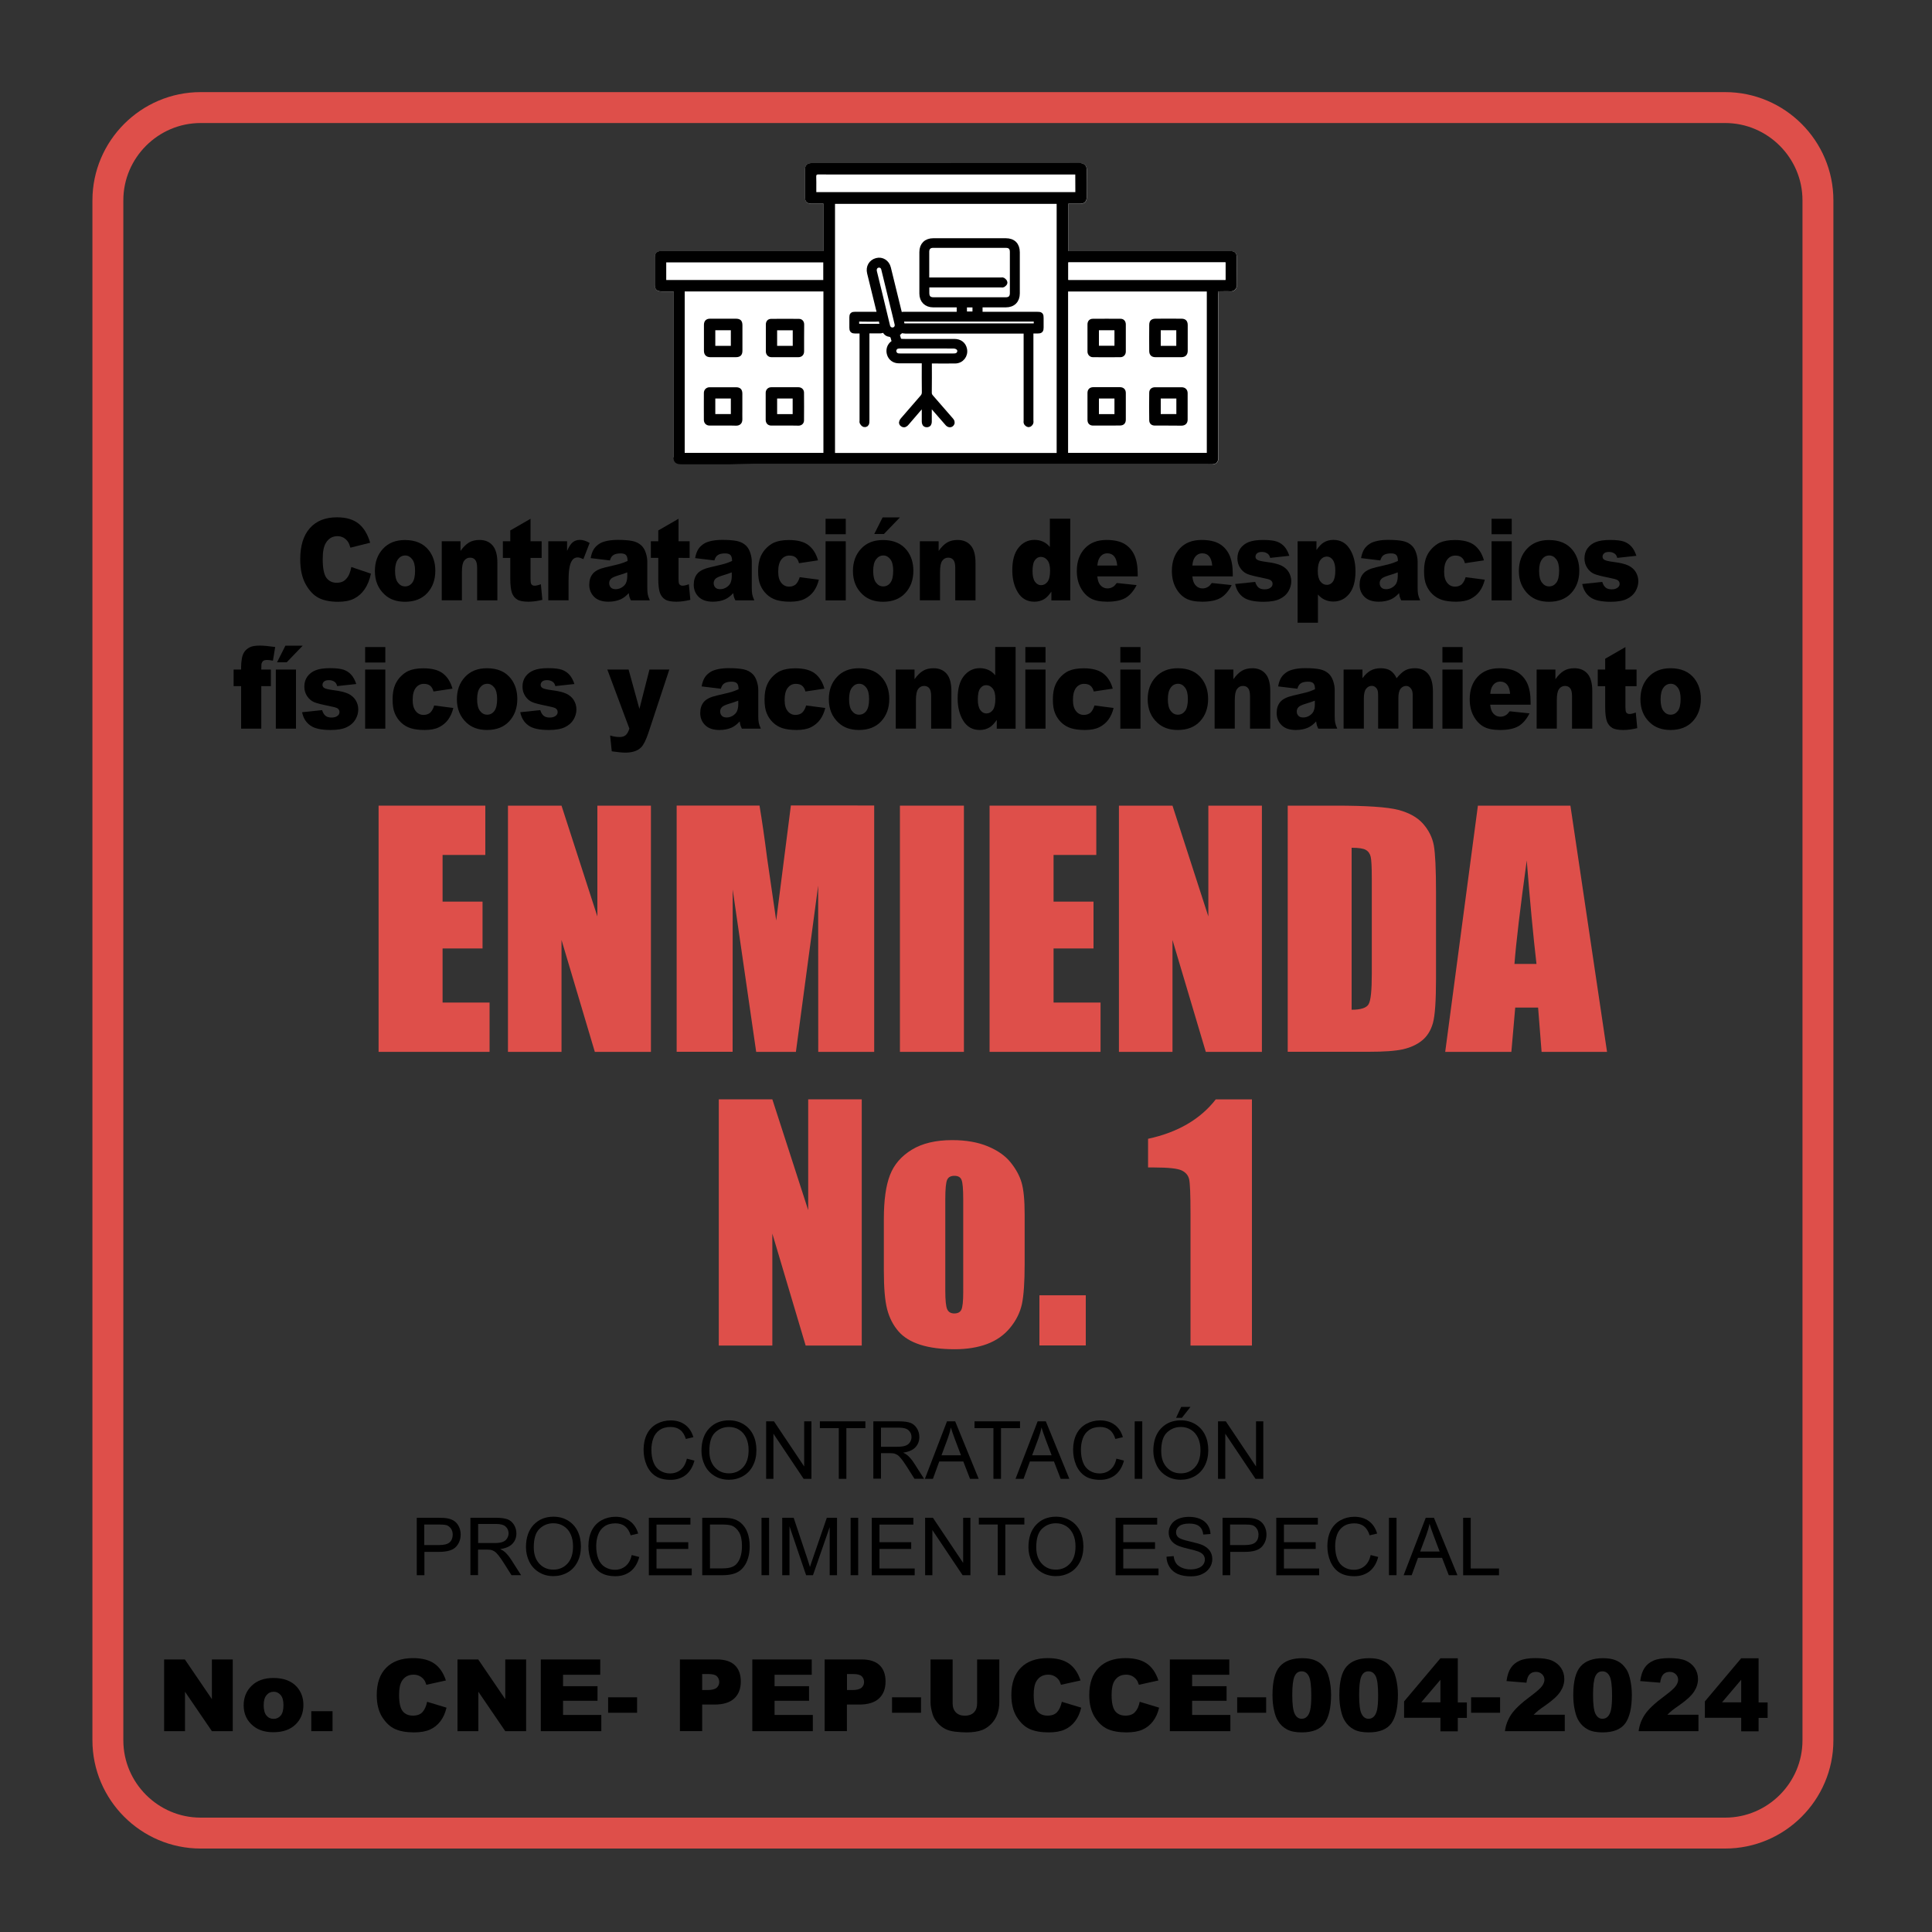 <?xml version="1.0" encoding="utf-8"?>
<!-- Generator: Adobe Illustrator 23.0.5, SVG Export Plug-In . SVG Version: 6.00 Build 0)  -->
<svg version="1.1" id="Capa_1" xmlns="http://www.w3.org/2000/svg" xmlns:xlink="http://www.w3.org/1999/xlink" x="0px" y="0px"
	 viewBox="0 0 250 250" style="enable-background:new 0 0 250 250;" xml:space="preserve">
<rect x="0" y="0" width="250" height="250" fill="#333333" stroke="none"/>
<style type="text/css">
	.st0{fill:none;stroke:#DE4F4A;stroke-width:4;stroke-miterlimit:10;}
	.st1{fill:#DE4F4A;}
	.st2{fill:#FFFFFF;}
	.st3{stroke:#000000;stroke-width:0.686;stroke-miterlimit:10;}
</style>
<path class="st0" d="M223.24,237.2H25.96c-6.6,0-12-5.4-12-12V25.92c0-6.6,5.4-12,12-12h197.28c6.6,0,12,5.4,12,12V225.2
	C235.24,231.8,229.84,237.2,223.24,237.2z"/>
<g>
	<path class="st1" d="M48.99,104.25H62.8v6.38h-5.53v6.04h5.17v6.06h-5.17v7h6.08v6.38H48.99V104.25z"/>
	<path class="st1" d="M84.23,104.25v31.86h-7.26l-4.31-14.48v14.48h-6.93v-31.86h6.93l4.64,14.34v-14.34H84.23z"/>
	<path class="st1" d="M113.12,104.25v31.86h-7.24l-0.01-21.51l-2.88,21.51h-5.14l-3.04-21.01L94.8,136.1h-7.24v-31.86h10.72
		c0.32,1.92,0.65,4.17,0.98,6.77l1.18,8.1l1.9-14.88H113.12z"/>
	<path class="st1" d="M124.73,104.25v31.86h-8.28v-31.86H124.73z"/>
	<path class="st1" d="M128.05,104.25h13.81v6.38h-5.53v6.04h5.17v6.06h-5.17v7h6.08v6.38h-14.36V104.25z"/>
	<path class="st1" d="M163.29,104.25v31.86h-7.26l-4.31-14.48v14.48h-6.93v-31.86h6.93l4.64,14.34v-14.34H163.29z"/>
	<path class="st1" d="M166.62,104.25h6.2c4,0,6.71,0.18,8.12,0.55s2.48,0.97,3.22,1.81c0.73,0.84,1.19,1.77,1.38,2.8
		c0.18,1.03,0.28,3.05,0.28,6.07v11.16c0,2.86-0.13,4.77-0.4,5.74c-0.27,0.96-0.74,1.72-1.41,2.26c-0.67,0.54-1.5,0.92-2.48,1.14
		c-0.98,0.22-2.47,0.32-4.45,0.32h-10.45V104.25z M174.9,109.7v20.96c1.19,0,1.93-0.24,2.2-0.72c0.28-0.48,0.41-1.78,0.41-3.91
		v-12.38c0-1.44-0.05-2.37-0.14-2.77s-0.3-0.71-0.63-0.9C176.42,109.79,175.81,109.7,174.9,109.7z"/>
	<path class="st1" d="M203.21,104.25l4.74,31.86h-8.47l-0.45-5.73h-2.96l-0.5,5.73h-8.56l4.23-31.86H203.21z M198.82,124.73
		c-0.42-3.61-0.84-8.07-1.26-13.38c-0.84,6.1-1.37,10.56-1.59,13.38H198.82z"/>
	<path class="st1" d="M111.51,142.25v31.86h-7.26l-4.31-14.48v14.48h-6.93v-31.86h6.93l4.64,14.34v-14.34H111.51z"/>
	<path class="st1" d="M132.59,157.16v6.4c0,2.35-0.12,4.07-0.35,5.17c-0.24,1.1-0.74,2.12-1.52,3.07c-0.77,0.95-1.77,1.65-2.98,2.11
		c-1.21,0.45-2.61,0.68-4.18,0.68c-1.76,0-3.25-0.19-4.47-0.58c-1.22-0.39-2.17-0.97-2.84-1.75s-1.16-1.72-1.45-2.83
		c-0.29-1.11-0.43-2.77-0.43-4.99v-6.69c0-2.43,0.26-4.32,0.79-5.69c0.52-1.36,1.47-2.46,2.83-3.29c1.36-0.83,3.11-1.24,5.23-1.24
		c1.78,0,3.31,0.27,4.59,0.8s2.27,1.22,2.96,2.08s1.17,1.73,1.43,2.64S132.59,155.31,132.59,157.16z M124.64,155.2
		c0-1.34-0.07-2.18-0.22-2.53c-0.14-0.35-0.45-0.52-0.92-0.52s-0.79,0.17-0.94,0.52c-0.16,0.35-0.24,1.19-0.24,2.53v11.79
		c0,1.23,0.08,2.04,0.24,2.41c0.16,0.37,0.47,0.56,0.92,0.56c0.47,0,0.78-0.17,0.93-0.51s0.23-1.08,0.23-2.2V155.2z"/>
	<path class="st1" d="M140.5,167.61v6.49h-6v-6.49H140.5z"/>
	<path class="st1" d="M162,142.25v31.86h-7.95v-17.08c0-2.47-0.06-3.95-0.18-4.45c-0.12-0.5-0.44-0.88-0.97-1.13
		s-1.72-0.38-3.55-0.38h-0.79v-3.71c3.84-0.83,6.76-2.53,8.76-5.1H162z"/>
</g>
<g>
	<g>
		<path d="M21.24,214.73h2.68l3.5,5.14v-5.14h2.7v9.28h-2.7l-3.48-5.1v5.1h-2.7V214.73z"/>
		<path d="M31.53,220.67c0-1.03,0.35-1.87,1.04-2.54s1.63-1,2.81-1c1.35,0,2.36,0.39,3.05,1.17c0.55,0.63,0.83,1.4,0.83,2.32
			c0,1.04-0.34,1.88-1.03,2.54c-0.69,0.66-1.64,0.99-2.85,0.99c-1.08,0-1.95-0.27-2.62-0.82C31.94,222.66,31.53,221.77,31.53,220.67
			z M34.12,220.66c0,0.6,0.12,1.04,0.36,1.33s0.55,0.43,0.92,0.43c0.37,0,0.68-0.14,0.92-0.42c0.24-0.28,0.36-0.74,0.36-1.36
			c0-0.58-0.12-1.02-0.36-1.3c-0.24-0.28-0.54-0.43-0.89-0.43c-0.38,0-0.69,0.14-0.93,0.43C34.24,219.63,34.12,220.07,34.12,220.66z
			"/>
		<path d="M40.28,221.43h2.75v2.58h-2.75V221.43z"/>
		<path d="M55.27,220.21l2.51,0.76c-0.17,0.71-0.43,1.29-0.8,1.77s-0.81,0.83-1.35,1.07c-0.54,0.24-1.22,0.36-2.05,0.36
			c-1.01,0-1.83-0.15-2.47-0.44s-1.19-0.81-1.66-1.55c-0.46-0.74-0.7-1.68-0.7-2.84c0-1.54,0.41-2.72,1.23-3.54
			c0.82-0.83,1.97-1.24,3.47-1.24c1.17,0,2.09,0.24,2.76,0.71c0.67,0.47,1.17,1.2,1.49,2.18l-2.53,0.56
			c-0.09-0.28-0.18-0.49-0.28-0.62c-0.16-0.22-0.36-0.39-0.59-0.51c-0.23-0.12-0.49-0.18-0.78-0.18c-0.65,0-1.15,0.26-1.49,0.78
			c-0.26,0.39-0.39,1-0.39,1.83c0,1.03,0.16,1.73,0.47,2.12c0.31,0.38,0.75,0.57,1.32,0.57c0.55,0,0.96-0.15,1.24-0.46
			C54.94,221.25,55.15,220.8,55.27,220.21z"/>
		<path d="M59.2,214.73h2.68l3.5,5.14v-5.14h2.7v9.28h-2.7l-3.48-5.1v5.1h-2.7V214.73z"/>
		<path d="M69.98,214.73h7.69v1.98h-4.81v1.48h4.46v1.89h-4.46v1.83h4.95v2.1h-7.83V214.73z"/>
		<path d="M78.69,219.63h3.75v2h-3.75V219.63z"/>
		<path d="M87.98,214.73h4.77c1.04,0,1.82,0.25,2.33,0.74c0.52,0.49,0.78,1.2,0.78,2.11c0,0.94-0.28,1.67-0.85,2.2
			s-1.42,0.79-2.58,0.79h-1.57v3.44h-2.88V214.73z M90.86,218.69h0.7c0.55,0,0.94-0.1,1.17-0.29c0.22-0.19,0.34-0.44,0.34-0.74
			c0-0.29-0.1-0.54-0.29-0.74c-0.19-0.2-0.56-0.3-1.1-0.3h-0.82V218.69z"/>
		<path d="M97.35,214.73h7.69v1.98h-4.81v1.48h4.46v1.89h-4.46v1.83h4.95v2.1h-7.83V214.73z"/>
		<path d="M106.71,214.73h4.77c1.04,0,1.82,0.25,2.33,0.74c0.52,0.49,0.78,1.2,0.78,2.11c0,0.94-0.28,1.67-0.85,2.2
			s-1.42,0.79-2.58,0.79h-1.57v3.44h-2.88V214.73z M109.6,218.69h0.7c0.55,0,0.94-0.1,1.17-0.29c0.22-0.19,0.34-0.44,0.34-0.74
			c0-0.29-0.1-0.54-0.29-0.74c-0.19-0.2-0.56-0.3-1.1-0.3h-0.82V218.69z"/>
		<path d="M115.43,219.63h3.75v2h-3.75V219.63z"/>
		<path d="M126.45,214.73h2.86v5.53c0,0.55-0.09,1.07-0.26,1.55c-0.17,0.49-0.44,0.91-0.8,1.28c-0.37,0.36-0.75,0.62-1.15,0.77
			c-0.56,0.21-1.23,0.31-2.01,0.31c-0.45,0-0.94-0.03-1.48-0.09s-0.98-0.19-1.34-0.38c-0.36-0.19-0.69-0.46-0.98-0.8
			c-0.3-0.35-0.5-0.7-0.61-1.07c-0.18-0.59-0.27-1.11-0.27-1.57v-5.53h2.86v5.66c0,0.51,0.14,0.9,0.42,1.19
			c0.28,0.29,0.67,0.43,1.17,0.43c0.49,0,0.88-0.14,1.16-0.42c0.28-0.28,0.42-0.68,0.42-1.19V214.73z"/>
		<path d="M137.4,220.21l2.51,0.76c-0.17,0.71-0.43,1.29-0.8,1.77s-0.81,0.83-1.35,1.07c-0.54,0.24-1.22,0.36-2.06,0.36
			c-1.01,0-1.83-0.15-2.47-0.44s-1.19-0.81-1.66-1.55c-0.46-0.74-0.7-1.68-0.7-2.84c0-1.54,0.41-2.72,1.23-3.54
			c0.82-0.83,1.97-1.24,3.47-1.24c1.17,0,2.09,0.24,2.76,0.71s1.17,1.2,1.49,2.18l-2.53,0.56c-0.09-0.28-0.18-0.49-0.28-0.62
			c-0.16-0.22-0.36-0.39-0.59-0.51s-0.49-0.18-0.78-0.18c-0.65,0-1.15,0.26-1.49,0.78c-0.26,0.39-0.39,1-0.39,1.83
			c0,1.03,0.16,1.73,0.47,2.12c0.31,0.38,0.75,0.57,1.32,0.57c0.55,0,0.96-0.15,1.24-0.46C137.07,221.25,137.27,220.8,137.4,220.21z
			"/>
		<path d="M147.48,220.21l2.51,0.76c-0.17,0.71-0.43,1.29-0.8,1.77s-0.81,0.83-1.35,1.07c-0.54,0.24-1.22,0.36-2.06,0.36
			c-1.01,0-1.83-0.15-2.47-0.44s-1.19-0.81-1.66-1.55c-0.46-0.74-0.7-1.68-0.7-2.84c0-1.54,0.41-2.72,1.23-3.54
			c0.82-0.83,1.97-1.24,3.47-1.24c1.17,0,2.09,0.24,2.76,0.71s1.17,1.2,1.49,2.18l-2.53,0.56c-0.09-0.28-0.18-0.49-0.28-0.62
			c-0.16-0.22-0.36-0.39-0.59-0.51s-0.49-0.18-0.78-0.18c-0.65,0-1.15,0.26-1.49,0.78c-0.26,0.39-0.39,1-0.39,1.83
			c0,1.03,0.16,1.73,0.47,2.12c0.31,0.38,0.75,0.57,1.32,0.57c0.55,0,0.96-0.15,1.24-0.46C147.15,221.25,147.36,220.8,147.48,220.21
			z"/>
		<path d="M151.38,214.73h7.69v1.98h-4.81v1.48h4.46v1.89h-4.46v1.83h4.95v2.1h-7.83V214.73z"/>
		<path d="M160.09,219.63h3.75v2h-3.75V219.63z"/>
		<path d="M164.66,219.33c0-1.76,0.32-3,0.95-3.7c0.63-0.71,1.6-1.06,2.9-1.06c0.63,0,1.14,0.08,1.54,0.23
			c0.4,0.15,0.73,0.35,0.98,0.6c0.25,0.25,0.45,0.51,0.6,0.78c0.15,0.27,0.26,0.59,0.35,0.95c0.17,0.69,0.26,1.41,0.26,2.17
			c0,1.68-0.29,2.92-0.85,3.7c-0.57,0.78-1.55,1.17-2.94,1.17c-0.78,0-1.41-0.12-1.89-0.37c-0.48-0.25-0.88-0.61-1.18-1.1
			c-0.22-0.34-0.4-0.81-0.52-1.4C164.72,220.71,164.66,220.05,164.66,219.33z M167.22,219.34c0,1.18,0.1,1.99,0.31,2.42
			s0.51,0.65,0.91,0.65c0.26,0,0.49-0.09,0.68-0.28s0.33-0.47,0.42-0.87s0.14-1.02,0.14-1.86c0-1.23-0.1-2.06-0.31-2.49
			c-0.21-0.42-0.52-0.64-0.94-0.64c-0.43,0-0.73,0.22-0.92,0.65C167.31,217.37,167.22,218.17,167.22,219.34z"/>
		<path d="M173.31,219.33c0-1.76,0.32-3,0.95-3.7c0.63-0.71,1.6-1.06,2.9-1.06c0.63,0,1.14,0.08,1.54,0.23
			c0.4,0.15,0.73,0.35,0.98,0.6c0.25,0.25,0.45,0.51,0.6,0.78c0.15,0.27,0.26,0.59,0.35,0.95c0.17,0.69,0.26,1.41,0.26,2.17
			c0,1.68-0.29,2.92-0.85,3.7c-0.57,0.78-1.55,1.17-2.94,1.17c-0.78,0-1.41-0.12-1.89-0.37c-0.48-0.25-0.88-0.61-1.18-1.1
			c-0.22-0.34-0.4-0.81-0.52-1.4C173.37,220.71,173.31,220.05,173.31,219.33z M175.87,219.34c0,1.18,0.1,1.99,0.31,2.42
			s0.51,0.65,0.91,0.65c0.26,0,0.49-0.09,0.68-0.28s0.33-0.47,0.42-0.87s0.14-1.02,0.14-1.86c0-1.23-0.1-2.06-0.31-2.49
			c-0.21-0.42-0.52-0.64-0.94-0.64c-0.43,0-0.73,0.22-0.92,0.65C175.96,217.37,175.87,218.17,175.87,219.34z"/>
		<path d="M186.39,222.28h-4.7v-2.12l4.7-5.58h2.25v5.71h1.17v2h-1.17v1.74h-2.25V222.28z M186.39,220.28v-2.92l-2.48,2.92H186.39z"
			/>
		<path d="M190.36,219.63h3.75v2h-3.75V219.63z"/>
		<path d="M202.48,224.01h-7.74c0.09-0.76,0.36-1.48,0.81-2.16c0.45-0.67,1.29-1.47,2.53-2.38c0.75-0.56,1.24-0.99,1.45-1.28
			c0.21-0.29,0.32-0.57,0.32-0.83c0-0.28-0.1-0.52-0.31-0.72s-0.47-0.3-0.79-0.3c-0.33,0-0.6,0.1-0.81,0.31
			c-0.21,0.21-0.35,0.57-0.42,1.09l-2.58-0.21c0.1-0.73,0.29-1.29,0.56-1.7c0.27-0.41,0.65-0.72,1.14-0.94
			c0.49-0.22,1.17-0.33,2.04-0.33c0.91,0,1.61,0.1,2.12,0.31c0.5,0.21,0.9,0.53,1.19,0.95c0.29,0.43,0.43,0.91,0.43,1.44
			c0,0.57-0.17,1.11-0.5,1.62c-0.33,0.51-0.93,1.08-1.81,1.7c-0.52,0.36-0.87,0.61-1.04,0.75c-0.17,0.14-0.38,0.33-0.62,0.56h4.03
			V224.01z"/>
		<path d="M203.58,219.33c0-1.76,0.32-3,0.95-3.7c0.63-0.71,1.6-1.06,2.9-1.06c0.63,0,1.14,0.08,1.54,0.23
			c0.4,0.15,0.73,0.35,0.98,0.6c0.25,0.25,0.45,0.51,0.6,0.78c0.15,0.27,0.26,0.59,0.35,0.95c0.17,0.69,0.26,1.41,0.26,2.17
			c0,1.68-0.29,2.92-0.85,3.7c-0.57,0.78-1.55,1.17-2.94,1.17c-0.78,0-1.41-0.12-1.89-0.37c-0.48-0.25-0.88-0.61-1.18-1.1
			c-0.22-0.34-0.4-0.81-0.52-1.4C203.64,220.71,203.58,220.05,203.58,219.33z M206.14,219.34c0,1.18,0.1,1.99,0.31,2.42
			s0.51,0.65,0.91,0.65c0.26,0,0.49-0.09,0.68-0.28s0.33-0.47,0.42-0.87s0.14-1.02,0.14-1.86c0-1.23-0.1-2.06-0.31-2.49
			c-0.21-0.42-0.52-0.64-0.94-0.64c-0.43,0-0.73,0.22-0.92,0.65C206.23,217.37,206.14,218.17,206.14,219.34z"/>
		<path d="M219.78,224.01h-7.74c0.09-0.76,0.36-1.48,0.81-2.16c0.45-0.67,1.29-1.47,2.53-2.38c0.75-0.56,1.24-0.99,1.45-1.28
			c0.21-0.29,0.32-0.57,0.32-0.83c0-0.28-0.1-0.52-0.31-0.72s-0.47-0.3-0.79-0.3c-0.33,0-0.6,0.1-0.81,0.31
			c-0.21,0.21-0.35,0.57-0.42,1.09l-2.58-0.21c0.1-0.73,0.29-1.29,0.56-1.7c0.27-0.41,0.65-0.72,1.14-0.94
			c0.49-0.22,1.17-0.33,2.04-0.33c0.91,0,1.61,0.1,2.12,0.31c0.5,0.21,0.9,0.53,1.19,0.95c0.29,0.43,0.43,0.91,0.43,1.44
			c0,0.57-0.17,1.11-0.5,1.62c-0.33,0.51-0.93,1.08-1.81,1.7c-0.52,0.36-0.87,0.61-1.04,0.75c-0.17,0.14-0.38,0.33-0.62,0.56h4.03
			V224.01z"/>
		<path d="M225.31,222.28h-4.7v-2.12l4.7-5.58h2.25v5.71h1.17v2h-1.17v1.74h-2.25V222.28z M225.31,220.28v-2.92l-2.48,2.92H225.31z"
			/>
	</g>
</g>
<g>
	<path d="M88.88,188.75l0.98,0.25c-0.21,0.81-0.58,1.42-1.11,1.85c-0.54,0.42-1.19,0.64-1.97,0.64c-0.8,0-1.45-0.16-1.96-0.49
		c-0.5-0.33-0.88-0.8-1.15-1.42c-0.26-0.62-0.39-1.28-0.39-1.99c0-0.77,0.15-1.45,0.44-2.03s0.72-1.01,1.26-1.31
		c0.55-0.3,1.15-0.45,1.8-0.45c0.74,0,1.37,0.19,1.88,0.57c0.51,0.38,0.86,0.91,1.06,1.6l-0.97,0.23c-0.17-0.54-0.42-0.94-0.75-1.18
		c-0.33-0.25-0.74-0.37-1.24-0.37c-0.57,0-1.05,0.14-1.43,0.41s-0.65,0.64-0.81,1.1c-0.16,0.46-0.23,0.94-0.23,1.43
		c0,0.63,0.09,1.18,0.28,1.66c0.18,0.47,0.47,0.82,0.86,1.06c0.39,0.23,0.81,0.35,1.26,0.35c0.55,0,1.02-0.16,1.4-0.48
		C88.48,189.85,88.74,189.38,88.88,188.75z"/>
	<path d="M90.77,187.74c0-1.23,0.33-2.2,0.99-2.9s1.52-1.05,2.57-1.05c0.69,0,1.31,0.16,1.86,0.49c0.55,0.33,0.97,0.79,1.26,1.37
		c0.29,0.59,0.43,1.25,0.43,2c0,0.75-0.15,1.43-0.46,2.02c-0.3,0.59-0.74,1.04-1.29,1.35c-0.56,0.31-1.16,0.46-1.81,0.46
		c-0.7,0-1.33-0.17-1.88-0.51c-0.55-0.34-0.97-0.8-1.25-1.38C90.91,189.01,90.77,188.39,90.77,187.74z M91.79,187.76
		c0,0.9,0.24,1.6,0.72,2.12c0.48,0.52,1.09,0.77,1.81,0.77c0.74,0,1.35-0.26,1.83-0.78s0.72-1.26,0.72-2.22
		c0-0.61-0.1-1.13-0.31-1.58s-0.5-0.8-0.9-1.05c-0.39-0.25-0.84-0.37-1.33-0.37c-0.7,0-1.3,0.24-1.8,0.72S91.79,186.64,91.79,187.76
		z"/>
	<path d="M99.14,191.36v-7.44h1.01l3.91,5.84v-5.84H105v7.44h-1.01l-3.91-5.84v5.84H99.14z"/>
	<path d="M108.54,191.36v-6.56h-2.45v-0.88h5.89v0.88h-2.46v6.56H108.54z"/>
	<path d="M113.01,191.36v-7.44h3.3c0.66,0,1.17,0.07,1.51,0.2s0.62,0.37,0.83,0.71c0.21,0.34,0.31,0.71,0.31,1.12
		c0,0.53-0.17,0.97-0.51,1.33c-0.34,0.36-0.87,0.59-1.58,0.69c0.26,0.13,0.46,0.25,0.59,0.37c0.29,0.26,0.56,0.59,0.82,0.99
		l1.29,2.02h-1.24l-0.98-1.55c-0.29-0.45-0.52-0.79-0.71-1.02c-0.19-0.24-0.35-0.4-0.5-0.5c-0.15-0.09-0.3-0.16-0.45-0.2
		c-0.11-0.02-0.29-0.04-0.55-0.04H114v3.3H113.01z M114,187.21h2.12c0.45,0,0.8-0.05,1.05-0.14c0.25-0.09,0.45-0.24,0.58-0.45
		c0.13-0.2,0.2-0.43,0.2-0.67c0-0.35-0.13-0.64-0.38-0.87s-0.66-0.34-1.21-0.34H114V187.21z"/>
	<path d="M119.68,191.36l2.86-7.44h1.06l3.04,7.44h-1.12l-0.87-2.25h-3.11l-0.82,2.25H119.68z M121.83,188.31h2.52l-0.78-2.06
		c-0.24-0.63-0.41-1.14-0.53-1.54c-0.09,0.48-0.23,0.95-0.4,1.42L121.83,188.31z"/>
	<path d="M128.55,191.36v-6.56h-2.45v-0.88h5.89v0.88h-2.46v6.56H128.55z"/>
	<path d="M131.41,191.36l2.86-7.44h1.06l3.04,7.44h-1.12l-0.87-2.25h-3.11l-0.82,2.25H131.41z M133.56,188.31h2.52l-0.78-2.06
		c-0.24-0.63-0.41-1.14-0.53-1.54c-0.09,0.48-0.23,0.95-0.4,1.42L133.56,188.31z"/>
	<path d="M144.46,188.75l0.98,0.25c-0.21,0.81-0.58,1.42-1.11,1.85c-0.54,0.42-1.19,0.64-1.97,0.64c-0.8,0-1.45-0.16-1.96-0.49
		c-0.5-0.33-0.88-0.8-1.15-1.42c-0.26-0.62-0.39-1.28-0.39-1.99c0-0.77,0.15-1.45,0.44-2.03s0.72-1.01,1.26-1.31
		c0.55-0.3,1.15-0.45,1.8-0.45c0.74,0,1.37,0.19,1.88,0.57c0.51,0.38,0.86,0.91,1.06,1.6l-0.97,0.23c-0.17-0.54-0.42-0.94-0.75-1.18
		c-0.33-0.25-0.74-0.37-1.24-0.37c-0.57,0-1.05,0.14-1.43,0.41s-0.65,0.64-0.81,1.1c-0.16,0.46-0.23,0.94-0.23,1.43
		c0,0.63,0.09,1.18,0.28,1.66c0.18,0.47,0.47,0.82,0.86,1.06s0.81,0.35,1.26,0.35c0.55,0,1.02-0.16,1.4-0.48
		C144.07,189.85,144.33,189.38,144.46,188.75z"/>
	<path d="M146.83,191.36v-7.44h0.98v7.44H146.83z"/>
	<path d="M149.24,187.74c0-1.23,0.33-2.2,0.99-2.9s1.52-1.05,2.57-1.05c0.69,0,1.3,0.16,1.86,0.49c0.55,0.33,0.97,0.79,1.26,1.37
		c0.29,0.59,0.43,1.25,0.43,2c0,0.75-0.15,1.43-0.46,2.02c-0.3,0.59-0.74,1.04-1.29,1.35c-0.56,0.31-1.16,0.46-1.81,0.46
		c-0.7,0-1.33-0.17-1.88-0.51c-0.55-0.34-0.97-0.8-1.25-1.38C149.39,189.01,149.24,188.39,149.24,187.74z M150.26,187.76
		c0,0.9,0.24,1.6,0.72,2.12c0.48,0.52,1.09,0.77,1.81,0.77c0.74,0,1.35-0.26,1.83-0.78s0.72-1.26,0.72-2.22
		c0-0.61-0.1-1.13-0.31-1.58c-0.21-0.45-0.5-0.8-0.9-1.05c-0.39-0.25-0.84-0.37-1.33-0.37c-0.7,0-1.3,0.24-1.8,0.72
		S150.26,186.64,150.26,187.76z M152.18,183.47l0.67-1.42h1.2l-1.12,1.42H152.18z"/>
	<path d="M157.61,191.36v-7.44h1.01l3.91,5.84v-5.84h0.94v7.44h-1.01l-3.91-5.84v5.84H157.61z"/>
	<path d="M53.93,203.83v-7.43h2.8c0.49,0,0.87,0.02,1.13,0.07c0.37,0.06,0.67,0.18,0.92,0.35c0.25,0.17,0.45,0.41,0.6,0.72
		s0.23,0.65,0.23,1.01c0,0.63-0.2,1.17-0.6,1.6c-0.4,0.44-1.13,0.66-2.18,0.66h-1.91v3.02H53.93z M54.91,199.93h1.92
		c0.64,0,1.09-0.12,1.35-0.35s0.4-0.57,0.4-1c0-0.31-0.08-0.58-0.24-0.8s-0.36-0.37-0.62-0.44c-0.17-0.04-0.47-0.07-0.92-0.07h-1.9
		V199.93z"/>
	<path d="M60.87,203.83v-7.43h3.3c0.66,0,1.17,0.07,1.51,0.2s0.62,0.37,0.83,0.71c0.21,0.34,0.31,0.71,0.31,1.12
		c0,0.53-0.17,0.97-0.51,1.33c-0.34,0.36-0.87,0.59-1.58,0.69c0.26,0.13,0.46,0.25,0.59,0.37c0.29,0.26,0.56,0.59,0.82,0.99
		l1.29,2.02h-1.24l-0.98-1.55c-0.29-0.45-0.52-0.79-0.71-1.02c-0.19-0.24-0.35-0.4-0.5-0.5c-0.15-0.09-0.3-0.16-0.45-0.2
		c-0.11-0.02-0.29-0.04-0.55-0.04h-1.14v3.3H60.87z M61.86,199.67h2.12c0.45,0,0.8-0.05,1.05-0.14c0.25-0.09,0.45-0.24,0.58-0.45
		c0.13-0.21,0.2-0.43,0.2-0.67c0-0.35-0.13-0.64-0.38-0.87s-0.66-0.34-1.21-0.34h-2.35V199.67z"/>
	<path d="M68.06,200.21c0-1.23,0.33-2.2,0.99-2.9s1.52-1.05,2.57-1.05c0.69,0,1.31,0.16,1.86,0.49c0.55,0.33,0.97,0.79,1.26,1.37
		c0.29,0.59,0.43,1.25,0.43,2c0,0.75-0.15,1.43-0.46,2.02s-0.74,1.05-1.29,1.35c-0.56,0.31-1.16,0.46-1.81,0.46
		c-0.7,0-1.33-0.17-1.88-0.51c-0.55-0.34-0.97-0.8-1.25-1.38C68.2,201.48,68.06,200.86,68.06,200.21z M69.07,200.22
		c0,0.9,0.24,1.6,0.72,2.12s1.09,0.77,1.81,0.77c0.74,0,1.35-0.26,1.83-0.78s0.72-1.26,0.72-2.22c0-0.61-0.1-1.13-0.31-1.58
		c-0.2-0.45-0.5-0.8-0.9-1.05c-0.39-0.25-0.84-0.37-1.33-0.37c-0.7,0-1.3,0.24-1.8,0.72S69.07,199.1,69.07,200.22z"/>
	<path d="M81.74,201.22l0.98,0.25c-0.21,0.81-0.58,1.42-1.11,1.85c-0.54,0.42-1.19,0.64-1.97,0.64c-0.8,0-1.45-0.16-1.96-0.49
		s-0.88-0.8-1.15-1.42c-0.26-0.62-0.39-1.28-0.39-1.99c0-0.77,0.15-1.45,0.44-2.03c0.3-0.58,0.72-1.01,1.26-1.31
		c0.55-0.3,1.15-0.45,1.8-0.45c0.74,0,1.37,0.19,1.88,0.57c0.51,0.38,0.86,0.91,1.06,1.6l-0.97,0.23c-0.17-0.54-0.42-0.93-0.75-1.18
		s-0.74-0.37-1.24-0.37c-0.57,0-1.05,0.14-1.43,0.41c-0.38,0.27-0.65,0.64-0.81,1.1c-0.16,0.46-0.23,0.94-0.23,1.43
		c0,0.63,0.09,1.18,0.28,1.66c0.18,0.47,0.47,0.82,0.86,1.06c0.39,0.23,0.81,0.35,1.26,0.35c0.55,0,1.02-0.16,1.4-0.48
		C81.35,202.32,81.61,201.84,81.74,201.22z"/>
	<path d="M83.96,203.83v-7.43h5.38v0.88h-4.39v2.28h4.11v0.87h-4.11v2.53h4.56v0.88H83.96z"/>
	<path d="M90.87,203.83v-7.43h2.56c0.58,0,1.02,0.04,1.32,0.11c0.43,0.1,0.79,0.28,1.09,0.53c0.39,0.33,0.69,0.75,0.88,1.27
		s0.29,1.1,0.29,1.77c0,0.56-0.07,1.07-0.2,1.5c-0.13,0.44-0.3,0.8-0.51,1.08c-0.21,0.29-0.43,0.51-0.68,0.67s-0.54,0.29-0.89,0.37
		c-0.35,0.08-0.74,0.13-1.19,0.13H90.87z M91.85,202.95h1.59c0.49,0,0.88-0.05,1.15-0.14c0.28-0.09,0.5-0.22,0.67-0.39
		c0.23-0.23,0.42-0.55,0.55-0.94c0.13-0.39,0.2-0.87,0.2-1.43c0-0.78-0.13-1.38-0.38-1.79c-0.26-0.42-0.57-0.7-0.93-0.84
		c-0.26-0.1-0.69-0.15-1.27-0.15h-1.56V202.95z"/>
	<path d="M98.54,203.83v-7.43h0.98v7.43H98.54z"/>
	<path d="M101.22,203.83v-7.43h1.48l1.76,5.26c0.16,0.49,0.28,0.86,0.35,1.1c0.08-0.27,0.22-0.67,0.4-1.19l1.78-5.17h1.32v7.43
		h-0.95v-6.22l-2.16,6.22h-0.89l-2.15-6.33v6.33H101.22z"/>
	<path d="M110.07,203.83v-7.43h0.98v7.43H110.07z"/>
	<path d="M112.81,203.83v-7.43h5.38v0.88h-4.39v2.28h4.11v0.87h-4.11v2.53h4.56v0.88H112.81z"/>
	<path d="M119.71,203.83v-7.43h1.01l3.91,5.84v-5.84h0.94v7.43h-1.01l-3.91-5.84v5.84H119.71z"/>
	<path d="M129.11,203.83v-6.56h-2.45v-0.88h5.89v0.88h-2.46v6.56H129.11z"/>
	<path d="M133.08,200.21c0-1.23,0.33-2.2,0.99-2.9s1.52-1.05,2.57-1.05c0.69,0,1.3,0.16,1.86,0.49c0.55,0.33,0.97,0.79,1.26,1.37
		c0.29,0.59,0.43,1.25,0.43,2c0,0.75-0.15,1.43-0.46,2.02s-0.74,1.05-1.29,1.35c-0.56,0.31-1.16,0.46-1.81,0.46
		c-0.7,0-1.33-0.17-1.88-0.51c-0.55-0.34-0.97-0.8-1.25-1.38C133.22,201.48,133.08,200.86,133.08,200.21z M134.09,200.22
		c0,0.9,0.24,1.6,0.72,2.12s1.09,0.77,1.81,0.77c0.74,0,1.35-0.26,1.83-0.78s0.72-1.26,0.72-2.22c0-0.61-0.1-1.13-0.31-1.58
		c-0.21-0.45-0.5-0.8-0.9-1.05c-0.39-0.25-0.84-0.37-1.33-0.37c-0.7,0-1.3,0.24-1.8,0.72S134.09,199.1,134.09,200.22z"/>
	<path d="M144.36,203.83v-7.43h5.38v0.88h-4.39v2.28h4.11v0.87h-4.11v2.53h4.56v0.88H144.36z"/>
	<path d="M150.94,201.44l0.93-0.08c0.04,0.37,0.15,0.68,0.31,0.92c0.16,0.24,0.41,0.43,0.75,0.58c0.34,0.15,0.72,0.22,1.14,0.22
		c0.38,0,0.71-0.06,0.99-0.17s0.5-0.26,0.64-0.46s0.21-0.41,0.21-0.64c0-0.23-0.07-0.44-0.2-0.61c-0.14-0.17-0.36-0.32-0.67-0.44
		c-0.2-0.08-0.64-0.2-1.32-0.36c-0.68-0.16-1.16-0.32-1.44-0.46c-0.36-0.19-0.62-0.42-0.79-0.69s-0.26-0.58-0.26-0.93
		c0-0.38,0.11-0.73,0.32-1.05s0.52-0.57,0.93-0.74c0.41-0.17,0.86-0.25,1.36-0.25c0.55,0,1.04,0.09,1.46,0.27
		c0.42,0.18,0.74,0.44,0.97,0.78s0.35,0.74,0.37,1.17l-0.94,0.07c-0.05-0.47-0.22-0.83-0.51-1.06c-0.29-0.24-0.72-0.36-1.3-0.36
		c-0.59,0-1.03,0.11-1.3,0.33c-0.27,0.22-0.41,0.48-0.41,0.79c0,0.27,0.1,0.49,0.29,0.66c0.19,0.17,0.68,0.35,1.48,0.53
		c0.8,0.18,1.35,0.34,1.65,0.47c0.43,0.2,0.75,0.45,0.96,0.76c0.21,0.31,0.31,0.66,0.31,1.06c0,0.4-0.11,0.77-0.34,1.12
		c-0.23,0.35-0.55,0.62-0.98,0.82c-0.42,0.2-0.9,0.29-1.43,0.29c-0.67,0-1.24-0.1-1.69-0.29c-0.46-0.2-0.81-0.49-1.07-0.88
		C151.09,202.38,150.95,201.93,150.94,201.44z"/>
	<path d="M158.2,203.83v-7.43h2.8c0.49,0,0.87,0.02,1.13,0.07c0.37,0.06,0.67,0.18,0.92,0.35c0.25,0.17,0.45,0.41,0.6,0.72
		s0.23,0.65,0.23,1.01c0,0.63-0.2,1.17-0.6,1.6c-0.4,0.44-1.13,0.66-2.18,0.66h-1.91v3.02H158.2z M159.18,199.93h1.92
		c0.64,0,1.09-0.12,1.35-0.35c0.27-0.24,0.4-0.57,0.4-1c0-0.31-0.08-0.58-0.24-0.8s-0.36-0.37-0.62-0.44
		c-0.17-0.04-0.47-0.07-0.92-0.07h-1.9V199.93z"/>
	<path d="M165.15,203.83v-7.43h5.38v0.88h-4.39v2.28h4.11v0.87h-4.11v2.53h4.56v0.88H165.15z"/>
	<path d="M177.36,201.22l0.98,0.25c-0.21,0.81-0.58,1.42-1.11,1.85c-0.54,0.42-1.19,0.64-1.97,0.64c-0.8,0-1.45-0.16-1.96-0.49
		s-0.88-0.8-1.15-1.42c-0.26-0.62-0.39-1.28-0.39-1.99c0-0.77,0.15-1.45,0.44-2.03c0.3-0.58,0.72-1.01,1.26-1.31
		c0.55-0.3,1.15-0.45,1.8-0.45c0.74,0,1.37,0.19,1.88,0.57c0.51,0.38,0.86,0.91,1.06,1.6l-0.97,0.23c-0.17-0.54-0.42-0.93-0.75-1.18
		s-0.74-0.37-1.24-0.37c-0.57,0-1.05,0.14-1.43,0.41c-0.38,0.27-0.65,0.64-0.81,1.1c-0.16,0.46-0.23,0.94-0.23,1.43
		c0,0.63,0.09,1.18,0.28,1.66c0.18,0.47,0.47,0.82,0.86,1.06s0.81,0.35,1.26,0.35c0.55,0,1.02-0.16,1.4-0.48
		C176.97,202.32,177.23,201.84,177.36,201.22z"/>
	<path d="M179.73,203.83v-7.43h0.98v7.43H179.73z"/>
	<path d="M181.63,203.83l2.86-7.43h1.06l3.04,7.43h-1.12l-0.87-2.25h-3.11l-0.82,2.25H181.63z M183.77,200.77h2.52l-0.78-2.06
		c-0.24-0.63-0.41-1.14-0.53-1.54c-0.09,0.48-0.23,0.95-0.4,1.42L183.77,200.77z"/>
	<path d="M189.33,203.83v-7.43h0.98v6.56h3.66v0.88H189.33z"/>
</g>
<g>
	<path class="st2" d="M157.64,37.7c0.56,0,1.09-0.03,1.61,0.01c0.48,0.03,0.82-0.39,0.81-0.82c-0.02-1.17-0.01-2.34-0.01-3.51
		c0-0.65-0.25-0.89-0.9-0.89c-6.87,0-13.75,0-20.62,0c-0.1,0-0.2,0-0.31,0c0-2.06,0-4.07,0-6.09c0.03-0.01,0.05-0.03,0.07-0.03
		c0.48,0,0.96,0,1.45,0c0.61,0,0.89-0.27,0.89-0.88c0-1.15-0.02-2.29,0.01-3.44c0.02-0.71-0.43-0.95-0.96-0.95
		c-4.66,0.01-18.7,0.01-23.36,0.01c-3.77,0-7.55,0-11.32,0c-0.53,0-0.83,0.3-0.83,0.83c0,1.21,0,2.41,0,3.62
		c0,0.09,0.01,0.19,0.03,0.28c0.12,0.37,0.37,0.53,0.84,0.53c0.5,0,1.01,0,1.53,0c0,2.05,0,4.07,0,6.12c-0.13,0-0.24,0-0.35,0
		c-6.9,0-13.8,0-20.7,0c-0.5,0-0.78,0.29-0.78,0.78c0,1.21,0,2.41,0,3.62c0,0.55,0.27,0.82,0.82,0.82c0.52,0,1.04,0,1.59,0
		c0,0.14,0,0.25,0,0.36c0,7.02,0,14.04,0,21.06c0,0.72,9.62,0.96,10.34,0.96c6.97,0,13.94,0,20.91,0c12.54,0,25.08,0,37.62,0
		c0.29,0,0.59,0,0.88,0c0.33-0.01,0.59-0.16,0.71-0.47c0.06-0.17,0.05-0.37,0.05-0.56c0-7.02,0-14.04,0-21.06
		C157.64,37.9,157.64,37.82,157.64,37.7z"/>
	<path d="M157.64,37.7c0,0.12,0,0.21,0,0.29c0,7.02,0,14.04,0,21.06c0,0.19,0.01,0.39-0.05,0.56c-0.11,0.31-0.37,0.46-0.71,0.47
		c-0.29,0.01-0.59,0-0.88,0c-12.54,0-25.08,0-37.62,0c-6.97,0-23.22,0-30.19,0c-0.72,0-1.05-0.24-1.05-0.96c0-7.02,0-14.04,0-21.06
		c0-0.11,0-0.22,0-0.36c-0.55,0-1.07,0-1.59,0c-0.55,0-0.82-0.27-0.82-0.82c0-1.21,0-2.41,0-3.62c0-0.5,0.29-0.78,0.78-0.78
		c6.9,0,13.8,0,20.7,0c0.11,0,0.22,0,0.35,0c0-2.04,0-4.06,0-6.12c-0.52,0-1.02,0-1.53,0c-0.47,0-0.72-0.16-0.84-0.53
		c-0.03-0.09-0.03-0.19-0.03-0.28c0-1.21,0-2.41,0-3.62c0-0.53,0.3-0.83,0.83-0.83c3.77,0,7.55,0,11.32,0c4.66,0,18.7,0,23.36-0.01
		c0.53,0,0.98,0.24,0.96,0.95c-0.03,1.14-0.01,2.29-0.01,3.44c0,0.6-0.28,0.88-0.89,0.88c-0.48,0-0.96,0-1.45,0
		c-0.02,0-0.03,0.01-0.07,0.03c0,2.01,0,4.03,0,6.09c0.11,0,0.21,0,0.31,0c6.87,0,13.75,0,20.62,0c0.66,0,0.9,0.24,0.9,0.89
		c0,1.17-0.01,2.34,0.01,3.51c0.01,0.43-0.33,0.85-0.81,0.82C158.72,37.67,158.2,37.7,157.64,37.7z M136.73,58.61
		c0-10.75,0-21.49,0-32.23c-6.44,0-22.25,0-28.68,0c0,10.75,0,21.49,0,32.23C114.49,58.61,130.29,58.61,136.73,58.61z M138.21,58.6
		c6,0,11.97,0,17.95,0c0-6.97,0-13.93,0-20.88c-5.99,0-11.97,0-17.95,0C138.21,44.69,138.21,51.63,138.21,58.6z M106.55,58.6
		c0-6.97,0-13.93,0-20.89c-5.99,0-11.96,0-17.95,0c0,6.97,0,13.92,0,20.89C94.59,58.6,100.56,58.6,106.55,58.6z M139.14,22.58
		c-0.2,0-0.39,0-0.57,0c-6.56,0-22.5,0-29.06,0c-1.2,0-2.39,0.01-3.59-0.01c-0.24,0-0.31,0.06-0.3,0.31
		c0.02,0.48,0.01,0.96,0.01,1.45c0,0.18,0,0.35,0,0.53c8.07,0,25.48,0,33.52,0C139.14,24.11,139.14,23.37,139.14,22.58z
		 M106.53,33.95c-6.79,0-13.55,0-20.32,0c0,0.77,0,1.52,0,2.28c6.78,0,13.55,0,20.32,0C106.53,35.46,106.53,34.72,106.53,33.95z
		 M158.58,33.95c-6.8,0-13.57,0-20.34,0c0,0.77,0,1.51,0,2.27c6.78,0,13.55,0,20.34,0c0-0.71,0-1.4,0-2.08
		C158.58,34.08,158.58,34.02,158.58,33.95z"/>
	<path class="st2" d="M158.58,33.95c0,0.07,0,0.13,0,0.19c0,0.69,0,1.38,0,2.08c-6.79,0-13.55,0-20.34,0c0-0.76,0-1.5,0-2.27
		C145.02,33.95,151.78,33.95,158.58,33.95z"/>
	<path d="M151.21,46.22c-0.57,0-1.14,0-1.7,0c-0.5,0-0.79-0.28-0.8-0.77c-0.01-1.14-0.01-2.27,0-3.41c0-0.53,0.27-0.79,0.8-0.8
		c1.13-0.01,2.25-0.01,3.38,0c0.53,0,0.8,0.29,0.8,0.82c0,1.11,0,2.22,0,3.33c0,0.53-0.3,0.83-0.83,0.83
		C152.31,46.22,151.76,46.22,151.21,46.22z M150.2,42.73c0,0.69,0,1.35,0,2.02c0.68,0,1.34,0,2.01,0c0-0.68,0-1.34,0-2.02
		C151.53,42.73,150.87,42.73,150.2,42.73z"/>
	<path d="M143.2,55.07c-0.59,0-1.17,0-1.76,0c-0.44,0-0.72-0.28-0.72-0.73c0-1.16,0-2.33,0-3.49c0-0.47,0.29-0.75,0.76-0.75
		c1.15,0,2.29,0,3.44,0c0.47,0,0.76,0.29,0.76,0.75c0,1.15,0,2.31,0,3.46c0,0.47-0.28,0.75-0.75,0.75
		C144.35,55.07,143.77,55.07,143.2,55.07z M144.21,53.59c0-0.69,0-1.35,0-2.02c-0.68,0-1.35,0-2.01,0c0,0.68,0,1.35,0,2.02
		C142.88,53.59,143.54,53.59,144.21,53.59z"/>
	<path d="M140.72,43.73c0-0.59,0-1.17,0-1.76c0-0.42,0.26-0.72,0.68-0.72c1.2-0.01,2.41-0.01,3.61,0c0.41,0,0.67,0.31,0.67,0.73
		c0,1.17,0,2.34,0,3.51c0,0.41-0.29,0.73-0.7,0.73c-1.19,0.01-2.37,0.01-3.56,0c-0.4,0-0.69-0.32-0.7-0.71
		C140.71,44.92,140.72,44.32,140.72,43.73z M144.21,42.73c-0.69,0-1.35,0-2.01,0c0,0.69,0,1.35,0,2.01c0.68,0,1.34,0,2.01,0
		C144.21,44.07,144.21,43.42,144.21,42.73z"/>
	<path d="M151.18,55.07c-0.58,0-1.15,0-1.73,0c-0.44,0-0.73-0.24-0.74-0.68c-0.02-1.2-0.02-2.39,0-3.59
		c0.01-0.44,0.31-0.69,0.76-0.69c1.14,0,2.29,0,3.43,0c0.47,0,0.78,0.3,0.78,0.77c0,1.14,0,2.29,0,3.43c0,0.47-0.3,0.76-0.78,0.77
		C152.34,55.07,151.76,55.07,151.18,55.07z M152.22,51.57c-0.69,0-1.34,0-2.02,0c0,0.68,0,1.34,0,2.01c0.68,0,1.34,0,2.02,0
		C152.22,52.91,152.22,52.25,152.22,51.57z"/>
	<path d="M93.59,41.24c0.54,0,1.08,0,1.63,0c0.59,0,0.85,0.26,0.85,0.85c0,1.1,0,2.2,0,3.3c0,0.56-0.28,0.83-0.85,0.83
		c-1.1,0-2.2,0-3.3,0c-0.53,0-0.83-0.3-0.83-0.83c0-1.12,0-2.24,0-3.36c0-0.48,0.27-0.78,0.75-0.79
		C92.42,41.23,93,41.24,93.59,41.24C93.59,41.24,93.59,41.24,93.59,41.24z M94.57,42.73c-0.68,0-1.34,0-2.01,0c0,0.68,0,1.34,0,2.02
		c0.68,0,1.33,0,2.01,0C94.57,44.08,94.57,43.42,94.57,42.73z"/>
	<path d="M101.57,55.07c-0.59,0-1.17,0-1.76,0c-0.44,0-0.72-0.29-0.73-0.73c0-1.17,0-2.34,0-3.51c0-0.41,0.3-0.72,0.71-0.72
		c1.18,0,2.36,0,3.54,0c0.4,0,0.71,0.29,0.71,0.7c0.01,1.2,0.01,2.39,0,3.59c0,0.39-0.29,0.67-0.69,0.68
		C102.76,55.07,102.17,55.06,101.57,55.07z M100.56,51.57c0,0.69,0,1.35,0,2.02c0.68,0,1.35,0,2.01,0c0-0.68,0-1.35,0-2.02
		C101.9,51.57,101.24,51.57,100.56,51.57z"/>
	<path d="M93.56,55.07c-0.58,0-1.15,0-1.73,0c-0.44,0-0.75-0.3-0.75-0.74c0-1.16-0.01-2.32,0-3.48c0-0.43,0.32-0.74,0.75-0.74
		c1.14,0,2.27,0,3.41,0c0.54,0,0.82,0.27,0.82,0.82c0,0.67,0,1.34,0,2.01c0,0.44-0.01,0.88,0,1.32c0.01,0.58-0.38,0.84-0.83,0.82
		C94.68,55.05,94.12,55.07,93.56,55.07C93.56,55.07,93.56,55.07,93.56,55.07z M92.56,51.57c0,0.69,0,1.35,0,2.01
		c0.68,0,1.35,0,2.01,0c0-0.68,0-1.34,0-2.01C93.9,51.57,93.24,51.57,92.56,51.57z"/>
	<path d="M104.05,43.75c0,0.58,0,1.15,0,1.73c0,0.44-0.3,0.74-0.74,0.74c-1.16,0-2.32,0-3.48,0c-0.43,0-0.73-0.32-0.73-0.75
		c0-1.16,0-2.32,0-3.48c0-0.43,0.26-0.73,0.69-0.73c1.2-0.01,2.39-0.01,3.59,0c0.41,0,0.68,0.31,0.68,0.72
		C104.05,42.56,104.05,43.15,104.05,43.75z M100.56,44.75c0.69,0,1.35,0,2.02,0c0-0.68,0-1.35,0-2.01c-0.68,0-1.35,0-2.02,0
		C100.56,43.42,100.56,44.08,100.56,44.75z"/>
</g>
<g>
	<path class="st3" d="M119.63,46.67c-0.24,0-0.44,0-0.64,0c-0.89,0-1.79,0-2.68,0c-0.57,0-1.02-0.32-1.19-0.83
		c-0.18-0.54-0.02-1.1,0.45-1.43c0.16-0.11,0.2-0.21,0.12-0.38c-0.02-0.05-0.04-0.1-0.05-0.16c-0.06-0.33-0.17-0.59-0.58-0.64
		c-0.31-0.04-0.49-0.28-0.76-0.71c-0.08,0.27-0.27,0.28-0.49,0.28c-1.5,0,0.28,0-1.21,0c-0.13,0-0.27,0-0.44,0c0,0.15,0,0.26,0,0.38
		c0,3.71,0,7.42,0,11.13c0,0.13,0,0.26-0.01,0.38c-0.02,0.18-0.15,0.27-0.31,0.23c-0.1-0.03-0.2-0.15-0.26-0.25
		c-0.04-0.06-0.01-0.16-0.01-0.24c0-3.76,0-7.51,0-11.27c0-0.11,0-0.21,0-0.35c-0.33,0-0.63,0-0.93,0c-0.31,0-0.39-0.08-0.39-0.39
		c0-0.46,0-0.91,0-1.37c0-0.3,0.07-0.36,0.38-0.36c2.04,0,0.81,0,2.85,0c0.21,0,0.37,0.05,0.37,0.3c0,0.25-0.17,0.29-0.37,0.29
		c-1.86,0-0.45,0.01-2.31-0.01c-0.28,0-0.38,0.07-0.34,0.35c0.02,0.19,0,0.38,0,0.62c2.24,0,1.17,0,3.4,0
		c-0.1-0.42-0.21-0.88-0.32-1.35c-0.45-1.87-0.91-3.73-1.37-5.59c-0.18-0.73,0.2-1.39,0.9-1.57c0.67-0.18,1.32,0.22,1.5,0.95
		c0.49,1.99,0.97,3.98,1.46,5.96c0.01,0.06,0.04,0.12,0.04,0.14c0.17-0.03,0.32-0.09,0.47-0.09c2.3-0.01,4.6,0,6.89,0
		c0.11,0,0.21,0,0.34,0c0-0.43,0-0.83,0-1.25c-0.11,0-0.2-0.01-0.3-0.01c-1.03,0-2.06,0-3.09,0c-0.87,0-1.44-0.57-1.44-1.43
		c0-1.8,0-3.59,0-5.39c0-0.9,0.55-1.44,1.46-1.44c3.42,0,5.97,0,9.38,0c0.94,0,1.47,0.53,1.47,1.47c0,1.78,0,3.56,0,5.33
		c0,0.91-0.55,1.46-1.47,1.46c-1.01,0-2.02,0-3.04,0c-0.1,0-0.2,0-0.31,0c0,0.42,0,0.82,0,1.26c0.12,0,0.23,0,0.35,0
		c3.08,0,3.98,0,7.06,0c0.45,0,0.49,0.03,0.49,0.48c0,0.41,0,0.82,0,1.23c0,0.34-0.07,0.41-0.42,0.41c-0.29,0-0.58,0-0.9,0
		c0,0.16,0,0.29,0,0.41c0,3.73,0,7.46,0,11.19c0,0.1,0.03,0.22-0.01,0.3c-0.05,0.1-0.17,0.22-0.26,0.22c-0.1,0-0.23-0.11-0.29-0.2
		c-0.05-0.08-0.02-0.21-0.02-0.32c0-3.73,0-7.46,0-11.19c0-0.12,0-0.23,0-0.38c-0.15-0.01-0.27-0.02-0.39-0.02
		c-6.11,0-9.16,0-15.27,0c-0.18,0-0.36-0.05-0.51-0.08c-0.14,0.12-0.31,0.26-0.47,0.41c-0.04,0.04-0.05,0.1-0.07,0.16
		c-0.01,0.02,0.02,0.05,0.02,0.08c0.21,0.81,0.21,0.81,1.04,0.81c2.12,0,4.23,0,6.35,0c0.69,0,1.16,0.37,1.29,0.98
		c0.17,0.79-0.39,1.5-1.19,1.51c-1.01,0.01-2.02,0-3.04,0c-0.1,0-0.2,0-0.32,0c0,0.13,0,0.23,0,0.32c0,1.27,0.01,2.53-0.01,3.8
		c0,0.23,0.07,0.39,0.21,0.56c0.87,0.99,1.73,2,2.6,2.99c0.12,0.14,0.22,0.28,0.1,0.46c-0.11,0.17-0.34,0.17-0.51-0.02
		c-0.57-0.65-1.14-1.31-1.71-1.96c-0.21-0.24-0.43-0.49-0.69-0.79c0,0.45,0,0.83,0,1.21c0,0.43,0,0.86,0,1.29
		c0,0.22-0.05,0.39-0.31,0.39c-0.25,0-0.3-0.19-0.3-0.4c0-0.7,0-1.4,0-2.11c0-0.1,0-0.2,0-0.38c-0.34,0.39-0.63,0.72-0.91,1.05
		c-0.47,0.54-0.94,1.09-1.41,1.64c-0.14,0.17-0.3,0.29-0.51,0.14c-0.17-0.12-0.15-0.3,0.04-0.52c0.85-0.98,1.69-1.96,2.54-2.93
		c0.18-0.2,0.26-0.4,0.26-0.68c-0.02-1.24-0.01-2.48-0.01-3.72C119.63,46.91,119.63,46.81,119.63,46.67z M119.92,36.25
		c0.13,0,0.22,0,0.32,0c3.38,0,5.89,0,9.27,0c0.09,0,0.21-0.03,0.27,0.01c0.1,0.08,0.23,0.19,0.24,0.3
		c0.01,0.09-0.13,0.21-0.23,0.28c-0.06,0.04-0.18,0.01-0.27,0.01c-3.37,0-5.87,0-9.24,0c-0.11,0-0.23,0-0.37,0c0,0.38,0,0.73,0,1.07
		c0,0.59,0.3,0.89,0.89,0.89c3.41,0,5.94,0,9.35,0c0.57,0,0.87-0.3,0.87-0.88c0-1.78,0-3.55,0-5.33c0-0.57-0.29-0.87-0.85-0.87
		c-3.44,0-6,0-9.44,0c-0.52,0-0.83,0.32-0.83,0.84c0,1.14,0,2.28,0,3.42C119.91,36.07,119.92,36.14,119.92,36.25z M116.75,42.19
		c6.8,0,10.55,0,17.36,0c0-0.31,0-0.6,0-0.92c-6.87,0-10.68,0-17.54,0C116.63,41.58,116.69,41.89,116.75,42.19z M119.93,44.75
		c-1.16,0-2.32,0-3.47,0c-0.13,0-0.26,0.01-0.38,0.05c-0.27,0.08-0.44,0.35-0.44,0.63c0.01,0.29,0.21,0.55,0.49,0.62
		c0.11,0.03,0.23,0.03,0.35,0.03c2.3,0,4.6,0,6.89,0c0.13,0,0.26,0,0.38-0.04c0.46-0.13,0.63-0.72,0.28-1.05
		c-0.15-0.14-0.4-0.23-0.61-0.23C122.26,44.74,121.1,44.75,119.93,44.75z M115.46,42.72c0.44,0.01,0.74-0.37,0.64-0.81
		c-0.2-0.87-0.42-1.73-0.63-2.6c-0.36-1.49-0.73-2.98-1.09-4.47c-0.08-0.35-0.29-0.53-0.59-0.55c-0.46-0.03-0.77,0.37-0.66,0.86
		c0.23,0.97,0.47,1.94,0.71,2.91c0.33,1.37,0.66,2.74,0.99,4.11C114.91,42.51,115.16,42.71,115.46,42.72z M126.18,39.44
		c-0.78,0-0.65,0-1.4,0c0,0.42,0,0.81,0,1.21c0.77,0,0.64,0,1.4,0C126.18,40.24,126.18,39.85,126.18,39.44z"/>
</g>
<g>
	<path d="M45.46,73.37l2.54,0.86c-0.17,0.8-0.44,1.47-0.81,2.01c-0.37,0.54-0.82,0.94-1.37,1.22s-1.24,0.41-2.08,0.41
		c-1.02,0-1.86-0.17-2.5-0.5c-0.65-0.33-1.21-0.92-1.68-1.76c-0.47-0.84-0.71-1.92-0.71-3.23c0-1.75,0.41-3.09,1.24-4.03
		c0.83-0.94,2-1.41,3.51-1.41c1.18,0,2.11,0.27,2.79,0.81c0.68,0.54,1.18,1.36,1.51,2.48l-2.56,0.64c-0.09-0.32-0.18-0.56-0.28-0.71
		c-0.16-0.25-0.36-0.44-0.6-0.58c-0.24-0.13-0.5-0.2-0.79-0.2c-0.66,0-1.16,0.3-1.51,0.89c-0.27,0.44-0.4,1.13-0.4,2.08
		c0,1.17,0.16,1.97,0.47,2.41c0.32,0.43,0.76,0.65,1.33,0.65c0.56,0,0.98-0.18,1.26-0.53C45.13,74.55,45.34,74.04,45.46,73.37z"/>
	<path d="M48.51,73.89c0-1.17,0.35-2.13,1.05-2.88c0.7-0.76,1.65-1.13,2.84-1.13c1.36,0,2.39,0.44,3.09,1.33
		c0.56,0.72,0.84,1.6,0.84,2.64c0,1.18-0.35,2.14-1.04,2.89c-0.69,0.75-1.66,1.13-2.88,1.13c-1.09,0-1.98-0.31-2.65-0.94
		C48.92,76.15,48.51,75.14,48.51,73.89z M51.12,73.88c0,0.68,0.12,1.19,0.37,1.51c0.25,0.33,0.55,0.49,0.93,0.49
		c0.38,0,0.69-0.16,0.93-0.48c0.24-0.32,0.36-0.84,0.36-1.55c0-0.66-0.12-1.16-0.37-1.48s-0.54-0.49-0.9-0.49
		c-0.38,0-0.69,0.16-0.94,0.49C51.25,72.71,51.12,73.21,51.12,73.88z"/>
	<path d="M57.16,70.04h2.43v1.25c0.36-0.51,0.73-0.87,1.1-1.09c0.37-0.22,0.82-0.33,1.36-0.33c0.72,0,1.29,0.24,1.7,0.72
		c0.41,0.48,0.61,1.23,0.61,2.24v4.86h-2.62v-4.21c0-0.48-0.08-0.82-0.24-1.02s-0.38-0.3-0.67-0.3c-0.32,0-0.57,0.13-0.77,0.4
		c-0.2,0.27-0.29,0.75-0.29,1.45v3.67h-2.61V70.04z"/>
	<path d="M68.65,67.13v2.91h1.44v2.15h-1.44v2.71c0,0.33,0.03,0.54,0.08,0.65c0.09,0.16,0.23,0.24,0.45,0.24
		c0.19,0,0.46-0.06,0.81-0.19l0.19,2.02c-0.65,0.16-1.25,0.24-1.81,0.24c-0.65,0-1.13-0.09-1.44-0.28
		c-0.31-0.19-0.54-0.47-0.68-0.85s-0.22-1-0.22-1.85v-2.69h-0.96v-2.15h0.96v-1.4L68.65,67.13z"/>
	<path d="M70.94,70.04h2.44v1.25c0.24-0.54,0.48-0.92,0.73-1.12c0.25-0.2,0.56-0.31,0.93-0.31c0.38,0,0.81,0.13,1.26,0.4l-0.81,2.09
		c-0.31-0.14-0.55-0.22-0.73-0.22c-0.34,0-0.61,0.16-0.79,0.48c-0.27,0.45-0.4,1.28-0.4,2.51v2.56h-2.62V70.04z"/>
	<path d="M78.92,72.52l-2.49-0.3c0.09-0.49,0.23-0.88,0.41-1.16c0.18-0.28,0.43-0.52,0.77-0.73c0.24-0.15,0.57-0.26,0.99-0.35
		c0.42-0.08,0.87-0.12,1.36-0.12c0.78,0,1.41,0.05,1.89,0.15c0.47,0.1,0.87,0.3,1.19,0.62c0.22,0.22,0.4,0.52,0.53,0.92
		c0.13,0.4,0.19,0.77,0.19,1.13v3.38c0,0.36,0.02,0.64,0.06,0.85s0.13,0.46,0.27,0.78h-2.45c-0.1-0.2-0.16-0.35-0.19-0.45
		c-0.03-0.1-0.06-0.27-0.09-0.49c-0.34,0.37-0.68,0.63-1.02,0.79c-0.46,0.21-1,0.32-1.61,0.32c-0.81,0-1.43-0.21-1.85-0.63
		c-0.42-0.42-0.63-0.94-0.63-1.56c0-0.58,0.15-1.06,0.46-1.43c0.3-0.37,0.86-0.65,1.68-0.84c0.98-0.22,1.61-0.38,1.9-0.46
		c0.29-0.09,0.6-0.21,0.92-0.35c0-0.36-0.07-0.61-0.2-0.76c-0.13-0.14-0.37-0.22-0.7-0.22c-0.43,0-0.75,0.08-0.96,0.23
		C79.16,71.96,79.02,72.19,78.92,72.52z M81.18,74.06c-0.36,0.14-0.73,0.27-1.12,0.38c-0.53,0.16-0.87,0.31-1.01,0.47
		c-0.15,0.16-0.22,0.34-0.22,0.54c0,0.23,0.07,0.42,0.21,0.57c0.14,0.15,0.35,0.22,0.63,0.22c0.29,0,0.56-0.08,0.81-0.24
		s0.43-0.35,0.53-0.58c0.1-0.23,0.16-0.52,0.16-0.89V74.06z"/>
	<path d="M87.8,67.13v2.91h1.44v2.15H87.8v2.71c0,0.33,0.03,0.54,0.08,0.65c0.09,0.16,0.23,0.24,0.45,0.24
		c0.19,0,0.46-0.06,0.81-0.19l0.19,2.02c-0.65,0.16-1.25,0.24-1.81,0.24c-0.65,0-1.13-0.09-1.44-0.28
		c-0.31-0.19-0.54-0.47-0.68-0.85s-0.22-1-0.22-1.85v-2.69h-0.96v-2.15h0.96v-1.4L87.8,67.13z"/>
	<path d="M92.44,72.52l-2.49-0.3c0.09-0.49,0.23-0.88,0.41-1.16c0.18-0.28,0.43-0.52,0.77-0.73c0.24-0.15,0.57-0.26,0.99-0.35
		c0.42-0.08,0.87-0.12,1.36-0.12c0.78,0,1.41,0.05,1.89,0.15c0.47,0.1,0.87,0.3,1.19,0.62c0.22,0.22,0.4,0.52,0.53,0.92
		c0.13,0.4,0.19,0.77,0.19,1.13v3.38c0,0.36,0.02,0.64,0.06,0.85s0.13,0.46,0.27,0.78h-2.45c-0.1-0.2-0.16-0.35-0.19-0.45
		c-0.03-0.1-0.06-0.27-0.09-0.49c-0.34,0.37-0.68,0.63-1.02,0.79c-0.46,0.21-1,0.32-1.61,0.32c-0.81,0-1.43-0.21-1.85-0.63
		c-0.42-0.42-0.63-0.94-0.63-1.56c0-0.58,0.15-1.06,0.46-1.43c0.3-0.37,0.86-0.65,1.68-0.84c0.98-0.22,1.61-0.38,1.9-0.46
		c0.29-0.09,0.6-0.21,0.92-0.35c0-0.36-0.07-0.61-0.2-0.76c-0.13-0.14-0.37-0.22-0.7-0.22c-0.43,0-0.75,0.08-0.96,0.23
		C92.68,71.96,92.54,72.19,92.44,72.52z M94.7,74.06c-0.36,0.14-0.73,0.27-1.12,0.38c-0.53,0.16-0.87,0.31-1.01,0.47
		c-0.15,0.16-0.22,0.34-0.22,0.54c0,0.23,0.07,0.42,0.21,0.57c0.14,0.15,0.35,0.22,0.63,0.22c0.29,0,0.56-0.08,0.81-0.24
		s0.43-0.35,0.53-0.58c0.1-0.23,0.16-0.52,0.16-0.89V74.06z"/>
	<path d="M103.48,74.69l2.48,0.32c-0.14,0.58-0.36,1.08-0.67,1.51c-0.31,0.42-0.71,0.75-1.2,0.99c-0.48,0.24-1.1,0.35-1.85,0.35
		c-0.72,0-1.32-0.08-1.8-0.23c-0.48-0.15-0.89-0.4-1.24-0.73c-0.35-0.34-0.62-0.73-0.81-1.19c-0.2-0.46-0.29-1.06-0.29-1.81
		c0-0.79,0.12-1.44,0.36-1.96c0.18-0.38,0.41-0.73,0.72-1.03c0.3-0.3,0.62-0.53,0.94-0.68c0.51-0.23,1.16-0.35,1.96-0.35
		c1.11,0,1.96,0.22,2.54,0.67c0.58,0.45,0.99,1.1,1.23,1.96l-2.46,0.37c-0.08-0.33-0.22-0.57-0.42-0.74s-0.48-0.25-0.82-0.25
		c-0.43,0-0.78,0.17-1.05,0.52s-0.4,0.87-0.4,1.58c0,0.63,0.13,1.1,0.4,1.43c0.26,0.33,0.6,0.49,1.01,0.49
		c0.34,0,0.63-0.1,0.86-0.29C103.19,75.4,103.36,75.1,103.48,74.69z"/>
	<path d="M106.83,67.13h2.61v2h-2.61V67.13z M106.83,70.04h2.61v7.65h-2.61V70.04z"/>
	<path d="M110.37,73.89c0-1.17,0.35-2.13,1.05-2.88c0.7-0.76,1.65-1.13,2.84-1.13c1.36,0,2.39,0.44,3.09,1.33
		c0.56,0.72,0.84,1.6,0.84,2.64c0,1.18-0.35,2.14-1.04,2.89c-0.69,0.75-1.66,1.13-2.88,1.13c-1.09,0-1.98-0.31-2.65-0.94
		C110.78,76.15,110.37,75.14,110.37,73.89z M112.99,73.88c0,0.68,0.12,1.19,0.37,1.51c0.25,0.33,0.55,0.49,0.93,0.49
		c0.38,0,0.69-0.16,0.93-0.48c0.24-0.32,0.36-0.84,0.36-1.55c0-0.66-0.12-1.16-0.37-1.48s-0.54-0.49-0.9-0.49
		c-0.38,0-0.69,0.16-0.94,0.49C113.11,72.71,112.99,73.21,112.99,73.88z M114.21,66.95h2.24l-2.07,2.15h-1.25L114.21,66.95z"/>
	<path d="M119.03,70.04h2.43v1.25c0.36-0.51,0.73-0.87,1.1-1.09c0.37-0.22,0.82-0.33,1.36-0.33c0.72,0,1.29,0.24,1.7,0.72
		c0.41,0.48,0.61,1.23,0.61,2.24v4.86h-2.62v-4.21c0-0.48-0.08-0.82-0.24-1.02s-0.38-0.3-0.67-0.3c-0.32,0-0.57,0.13-0.77,0.4
		c-0.2,0.27-0.29,0.75-0.29,1.45v3.67h-2.61V70.04z"/>
	<path d="M138.49,67.13v10.56h-2.44v-1.13c-0.34,0.48-0.65,0.8-0.94,0.97c-0.38,0.22-0.79,0.33-1.26,0.33
		c-0.93,0-1.64-0.4-2.13-1.19c-0.49-0.79-0.73-1.76-0.73-2.89c0-1.27,0.27-2.24,0.81-2.91c0.54-0.67,1.23-1.01,2.06-1.01
		c0.41,0,0.78,0.08,1.11,0.23c0.33,0.15,0.63,0.38,0.88,0.69v-3.66H138.49z M135.88,73.84c0-0.6-0.11-1.05-0.34-1.34
		s-0.51-0.44-0.86-0.44c-0.3,0-0.56,0.14-0.76,0.42c-0.21,0.28-0.31,0.76-0.31,1.43c0,0.62,0.11,1.08,0.32,1.37s0.47,0.44,0.79,0.44
		c0.33,0,0.61-0.15,0.83-0.44S135.88,74.51,135.88,73.84z"/>
	<path d="M147.22,74.59h-5.23c0.05,0.47,0.16,0.82,0.34,1.05c0.25,0.33,0.58,0.5,0.99,0.5c0.26,0,0.5-0.07,0.73-0.22
		c0.14-0.09,0.29-0.25,0.46-0.48l2.57,0.27c-0.39,0.77-0.87,1.32-1.42,1.65c-0.56,0.33-1.35,0.5-2.39,0.5
		c-0.9,0-1.61-0.14-2.13-0.43c-0.52-0.29-0.95-0.74-1.29-1.36s-0.51-1.35-0.51-2.19c0-1.2,0.34-2.16,1.02-2.9
		c0.68-0.74,1.62-1.11,2.82-1.11c0.97,0,1.74,0.17,2.31,0.5c0.56,0.33,0.99,0.81,1.29,1.44c0.29,0.63,0.44,1.45,0.44,2.46V74.59z
		 M144.57,73.19c-0.05-0.57-0.19-0.97-0.41-1.22s-0.51-0.37-0.87-0.37c-0.41,0-0.75,0.18-0.99,0.55c-0.16,0.23-0.26,0.57-0.3,1.03
		H144.57z"/>
	<path d="M159.52,74.59h-5.23c0.05,0.47,0.16,0.82,0.34,1.05c0.25,0.33,0.58,0.5,0.99,0.5c0.26,0,0.5-0.07,0.73-0.22
		c0.14-0.09,0.29-0.25,0.46-0.48l2.57,0.27c-0.39,0.77-0.87,1.32-1.42,1.65c-0.56,0.33-1.35,0.5-2.39,0.5
		c-0.9,0-1.61-0.14-2.13-0.43c-0.52-0.29-0.95-0.74-1.29-1.36s-0.51-1.35-0.51-2.19c0-1.2,0.34-2.16,1.02-2.9
		c0.68-0.74,1.62-1.11,2.82-1.11c0.97,0,1.74,0.17,2.31,0.5c0.56,0.33,0.99,0.81,1.29,1.44c0.29,0.63,0.44,1.45,0.44,2.46V74.59z
		 M156.86,73.19c-0.05-0.57-0.19-0.97-0.41-1.22s-0.51-0.37-0.87-0.37c-0.41,0-0.75,0.18-0.99,0.55c-0.16,0.23-0.26,0.57-0.3,1.03
		H156.86z"/>
	<path d="M159.83,75.57l2.59-0.27c0.11,0.35,0.26,0.59,0.45,0.74s0.45,0.22,0.77,0.22c0.35,0,0.62-0.08,0.81-0.25
		c0.15-0.12,0.22-0.28,0.22-0.47c0-0.21-0.1-0.37-0.29-0.49c-0.14-0.08-0.51-0.18-1.12-0.3c-0.91-0.18-1.54-0.34-1.89-0.49
		c-0.35-0.15-0.65-0.41-0.89-0.77c-0.24-0.36-0.36-0.77-0.36-1.23c0-0.5,0.13-0.94,0.39-1.3c0.26-0.36,0.62-0.64,1.08-0.82
		c0.46-0.18,1.07-0.27,1.84-0.27c0.81,0,1.41,0.07,1.8,0.21s0.71,0.36,0.97,0.65s0.47,0.69,0.64,1.19l-2.48,0.27
		c-0.06-0.25-0.17-0.43-0.32-0.54c-0.21-0.15-0.45-0.23-0.74-0.23c-0.29,0-0.51,0.06-0.64,0.18s-0.2,0.26-0.2,0.43
		c0,0.19,0.08,0.33,0.26,0.42c0.17,0.1,0.54,0.18,1.12,0.26c0.87,0.11,1.51,0.26,1.94,0.46c0.42,0.2,0.75,0.48,0.97,0.84
		c0.22,0.36,0.34,0.77,0.34,1.2c0,0.44-0.12,0.87-0.36,1.29c-0.24,0.42-0.61,0.75-1.12,1s-1.21,0.37-2.09,0.37
		c-1.24,0-2.13-0.2-2.66-0.6C160.32,76.87,159.98,76.3,159.83,75.57z"/>
	<path d="M167.91,80.6V70.04h2.44v1.13c0.34-0.48,0.65-0.8,0.93-0.97c0.38-0.23,0.8-0.34,1.26-0.34c0.91,0,1.62,0.39,2.11,1.17
		c0.5,0.78,0.75,1.75,0.75,2.9c0,1.27-0.27,2.24-0.81,2.91c-0.54,0.67-1.23,1-2.06,1c-0.4,0-0.77-0.08-1.1-0.23
		s-0.63-0.38-0.89-0.68v3.65H167.91z M170.52,73.89c0,0.61,0.11,1.05,0.34,1.35s0.51,0.44,0.86,0.44c0.3,0,0.56-0.14,0.76-0.42
		s0.31-0.76,0.31-1.43c0-0.62-0.11-1.07-0.32-1.37s-0.47-0.44-0.78-0.44c-0.33,0-0.61,0.15-0.83,0.44
		C170.64,72.75,170.52,73.23,170.52,73.89z"/>
	<path d="M178.61,72.52l-2.49-0.3c0.09-0.49,0.23-0.88,0.41-1.16c0.18-0.28,0.43-0.52,0.77-0.73c0.24-0.15,0.57-0.26,0.99-0.35
		s0.87-0.12,1.36-0.12c0.78,0,1.41,0.05,1.88,0.15c0.47,0.1,0.87,0.3,1.19,0.62c0.22,0.22,0.4,0.52,0.53,0.92
		c0.13,0.4,0.19,0.77,0.19,1.13v3.38c0,0.36,0.02,0.64,0.06,0.85s0.13,0.46,0.27,0.78h-2.45c-0.1-0.2-0.16-0.35-0.19-0.45
		c-0.03-0.1-0.06-0.27-0.09-0.49c-0.34,0.37-0.68,0.63-1.02,0.79c-0.46,0.21-1,0.32-1.61,0.32c-0.81,0-1.43-0.21-1.85-0.63
		c-0.42-0.42-0.63-0.94-0.63-1.56c0-0.58,0.15-1.06,0.46-1.43c0.3-0.37,0.86-0.65,1.68-0.84c0.98-0.22,1.61-0.38,1.9-0.46
		c0.29-0.09,0.6-0.21,0.92-0.35c0-0.36-0.07-0.61-0.2-0.76s-0.37-0.22-0.7-0.22c-0.43,0-0.75,0.08-0.96,0.23
		C178.85,71.96,178.71,72.19,178.61,72.52z M180.88,74.06c-0.36,0.14-0.73,0.27-1.12,0.38c-0.53,0.16-0.87,0.31-1.01,0.47
		c-0.15,0.16-0.22,0.34-0.22,0.54c0,0.23,0.07,0.42,0.21,0.57c0.14,0.15,0.35,0.22,0.63,0.22c0.29,0,0.56-0.08,0.81-0.24
		s0.43-0.35,0.53-0.58c0.1-0.23,0.16-0.52,0.16-0.89V74.06z"/>
	<path d="M189.65,74.69l2.48,0.32c-0.14,0.58-0.36,1.08-0.67,1.51c-0.31,0.42-0.71,0.75-1.2,0.99s-1.1,0.35-1.85,0.35
		c-0.72,0-1.32-0.08-1.8-0.23c-0.48-0.15-0.89-0.4-1.24-0.73c-0.35-0.34-0.62-0.73-0.81-1.19c-0.2-0.46-0.29-1.06-0.29-1.81
		c0-0.79,0.12-1.44,0.36-1.96c0.18-0.38,0.42-0.73,0.72-1.03c0.3-0.3,0.62-0.53,0.94-0.68c0.51-0.23,1.16-0.35,1.96-0.35
		c1.11,0,1.96,0.22,2.54,0.67c0.58,0.45,0.99,1.1,1.23,1.96l-2.46,0.37c-0.08-0.33-0.22-0.57-0.42-0.74
		c-0.2-0.17-0.48-0.25-0.82-0.25c-0.43,0-0.78,0.17-1.05,0.52s-0.4,0.87-0.4,1.58c0,0.63,0.13,1.1,0.4,1.43
		c0.26,0.33,0.6,0.49,1.01,0.49c0.34,0,0.63-0.1,0.86-0.29C189.36,75.4,189.53,75.1,189.65,74.69z"/>
	<path d="M193.01,67.13h2.61v2h-2.61V67.13z M193.01,70.04h2.61v7.65h-2.61V70.04z"/>
	<path d="M196.54,73.89c0-1.17,0.35-2.13,1.05-2.88s1.65-1.13,2.84-1.13c1.36,0,2.39,0.44,3.09,1.33c0.56,0.72,0.84,1.6,0.84,2.64
		c0,1.18-0.35,2.14-1.04,2.89c-0.69,0.75-1.66,1.13-2.88,1.13c-1.09,0-1.98-0.31-2.65-0.94C196.96,76.15,196.54,75.14,196.54,73.89z
		 M199.16,73.88c0,0.68,0.12,1.19,0.37,1.51c0.25,0.33,0.55,0.49,0.93,0.49c0.38,0,0.68-0.16,0.93-0.48
		c0.24-0.32,0.36-0.84,0.36-1.55c0-0.66-0.12-1.16-0.37-1.48c-0.24-0.32-0.54-0.49-0.9-0.49c-0.38,0-0.7,0.16-0.94,0.49
		C199.28,72.71,199.16,73.21,199.16,73.88z"/>
	<path d="M204.74,75.57l2.59-0.27c0.11,0.35,0.26,0.59,0.45,0.74s0.45,0.22,0.77,0.22c0.35,0,0.62-0.08,0.81-0.25
		c0.15-0.12,0.22-0.28,0.22-0.47c0-0.21-0.1-0.37-0.29-0.49c-0.14-0.08-0.51-0.18-1.12-0.3c-0.91-0.18-1.54-0.34-1.89-0.49
		c-0.35-0.15-0.65-0.41-0.89-0.77c-0.24-0.36-0.36-0.77-0.36-1.23c0-0.5,0.13-0.94,0.39-1.3c0.26-0.36,0.62-0.64,1.08-0.82
		c0.46-0.18,1.07-0.27,1.84-0.27c0.81,0,1.41,0.07,1.8,0.21s0.71,0.36,0.97,0.65s0.47,0.69,0.64,1.19l-2.48,0.27
		c-0.06-0.25-0.17-0.43-0.32-0.54c-0.21-0.15-0.45-0.23-0.74-0.23c-0.29,0-0.51,0.06-0.64,0.18s-0.2,0.26-0.2,0.43
		c0,0.19,0.08,0.33,0.26,0.42c0.17,0.1,0.54,0.18,1.12,0.26c0.87,0.11,1.51,0.26,1.94,0.46c0.42,0.2,0.75,0.48,0.97,0.84
		c0.22,0.36,0.34,0.77,0.34,1.2c0,0.44-0.12,0.87-0.36,1.29c-0.24,0.42-0.61,0.75-1.12,1s-1.21,0.37-2.09,0.37
		c-1.24,0-2.13-0.2-2.66-0.6C205.23,76.87,204.89,76.3,204.74,75.57z"/>
	<path d="M33.81,86.64h1.24v2.15h-1.24v5.5H31.2v-5.5h-0.97v-2.15h0.97v-0.35c0-0.31,0.03-0.66,0.09-1.03
		c0.06-0.37,0.17-0.68,0.34-0.92s0.4-0.43,0.69-0.58s0.73-0.22,1.3-0.22c0.46,0,1.12,0.06,1.99,0.18l-0.29,1.77
		c-0.31-0.06-0.56-0.09-0.76-0.09c-0.23,0-0.4,0.04-0.51,0.13s-0.18,0.23-0.22,0.42C33.82,86.07,33.81,86.3,33.81,86.64z"/>
	<path d="M35.69,86.64h2.61v7.65h-2.61V86.64z M36.93,83.55h2.24L37.1,85.7h-1.25L36.93,83.55z"/>
	<path d="M39.09,92.16l2.59-0.27c0.11,0.35,0.26,0.59,0.45,0.74c0.19,0.15,0.45,0.22,0.77,0.22c0.35,0,0.62-0.08,0.81-0.25
		c0.15-0.12,0.22-0.28,0.22-0.47c0-0.21-0.1-0.37-0.29-0.49c-0.14-0.08-0.52-0.18-1.12-0.3c-0.91-0.18-1.54-0.34-1.89-0.49
		c-0.35-0.15-0.65-0.41-0.89-0.77c-0.24-0.36-0.36-0.77-0.36-1.23c0-0.5,0.13-0.94,0.39-1.3c0.26-0.36,0.62-0.64,1.08-0.82
		c0.46-0.18,1.07-0.27,1.84-0.27c0.81,0,1.41,0.07,1.8,0.21c0.39,0.14,0.71,0.36,0.97,0.65c0.26,0.29,0.47,0.69,0.64,1.19
		l-2.47,0.27c-0.06-0.25-0.17-0.43-0.32-0.54c-0.21-0.15-0.45-0.23-0.74-0.23c-0.29,0-0.51,0.06-0.64,0.18
		c-0.13,0.12-0.2,0.26-0.2,0.43c0,0.19,0.09,0.33,0.26,0.42c0.17,0.1,0.54,0.18,1.12,0.26c0.87,0.11,1.51,0.26,1.94,0.46
		c0.42,0.2,0.75,0.48,0.97,0.84c0.22,0.36,0.34,0.77,0.34,1.2c0,0.44-0.12,0.87-0.36,1.29s-0.61,0.75-1.12,1s-1.21,0.37-2.09,0.37
		c-1.24,0-2.13-0.2-2.66-0.6C39.58,93.46,39.24,92.9,39.09,92.16z"/>
	<path d="M47.25,83.73h2.61v2h-2.61V83.73z M47.25,86.64h2.61v7.65h-2.61V86.64z"/>
	<path d="M56.18,91.29l2.48,0.32c-0.14,0.58-0.36,1.08-0.67,1.51c-0.31,0.42-0.71,0.75-1.2,0.99c-0.48,0.24-1.1,0.35-1.85,0.35
		c-0.72,0-1.32-0.08-1.8-0.23c-0.48-0.15-0.89-0.4-1.24-0.73c-0.35-0.34-0.62-0.73-0.81-1.19c-0.2-0.46-0.29-1.06-0.29-1.81
		c0-0.79,0.12-1.44,0.36-1.96c0.18-0.38,0.41-0.73,0.72-1.03c0.3-0.3,0.62-0.53,0.94-0.68c0.51-0.23,1.16-0.35,1.96-0.35
		c1.11,0,1.96,0.22,2.54,0.67c0.58,0.45,0.99,1.1,1.23,1.96l-2.46,0.37c-0.08-0.33-0.22-0.57-0.42-0.74s-0.48-0.25-0.82-0.25
		c-0.43,0-0.78,0.17-1.05,0.52s-0.4,0.87-0.4,1.58c0,0.63,0.13,1.1,0.4,1.43c0.26,0.33,0.6,0.49,1.01,0.49
		c0.34,0,0.63-0.1,0.86-0.29C55.89,92,56.07,91.7,56.18,91.29z"/>
	<path d="M59.12,90.48c0-1.17,0.35-2.13,1.05-2.88c0.7-0.76,1.65-1.13,2.84-1.13c1.36,0,2.39,0.44,3.09,1.33
		c0.56,0.72,0.84,1.6,0.84,2.64c0,1.18-0.35,2.14-1.04,2.89c-0.69,0.75-1.66,1.13-2.88,1.13c-1.09,0-1.98-0.31-2.65-0.94
		C59.54,92.75,59.12,91.74,59.12,90.48z M61.74,90.48c0,0.68,0.12,1.19,0.37,1.51c0.25,0.33,0.55,0.49,0.93,0.49
		c0.38,0,0.69-0.16,0.93-0.48c0.24-0.32,0.36-0.84,0.36-1.55c0-0.66-0.12-1.16-0.37-1.48s-0.54-0.49-0.9-0.49
		c-0.38,0-0.69,0.16-0.94,0.49C61.86,89.3,61.74,89.81,61.74,90.48z"/>
	<path d="M67.32,92.16l2.59-0.27c0.11,0.35,0.26,0.59,0.45,0.74c0.19,0.15,0.45,0.22,0.77,0.22c0.35,0,0.62-0.08,0.81-0.25
		c0.15-0.12,0.22-0.28,0.22-0.47c0-0.21-0.1-0.37-0.29-0.49c-0.14-0.08-0.52-0.18-1.12-0.3c-0.91-0.18-1.54-0.34-1.89-0.49
		c-0.35-0.15-0.65-0.41-0.89-0.77c-0.24-0.36-0.36-0.77-0.36-1.23c0-0.5,0.13-0.94,0.39-1.3c0.26-0.36,0.62-0.64,1.08-0.82
		c0.46-0.18,1.07-0.27,1.84-0.27c0.81,0,1.41,0.07,1.8,0.21c0.39,0.14,0.71,0.36,0.97,0.65c0.26,0.29,0.47,0.69,0.64,1.19
		l-2.47,0.27c-0.06-0.25-0.17-0.43-0.32-0.54c-0.21-0.15-0.45-0.23-0.74-0.23c-0.29,0-0.51,0.06-0.64,0.18
		c-0.13,0.12-0.2,0.26-0.2,0.43c0,0.19,0.09,0.33,0.26,0.42c0.17,0.1,0.54,0.18,1.12,0.26c0.87,0.11,1.51,0.26,1.94,0.46
		c0.42,0.2,0.75,0.48,0.97,0.84c0.22,0.36,0.34,0.77,0.34,1.2c0,0.44-0.12,0.87-0.36,1.29s-0.61,0.75-1.12,1s-1.21,0.37-2.09,0.37
		c-1.24,0-2.13-0.2-2.66-0.6C67.81,93.46,67.47,92.9,67.32,92.16z"/>
	<path d="M78.59,86.64h2.75l1.4,5.09l1.3-5.09h2.57l-2.7,8.17c-0.31,0.93-0.62,1.56-0.94,1.89c-0.45,0.46-1.14,0.69-2.07,0.69
		c-0.38,0-0.96-0.06-1.74-0.17l-0.21-2.05c0.38,0.13,0.79,0.2,1.26,0.2c0.31,0,0.56-0.08,0.75-0.24s0.35-0.44,0.48-0.85L78.59,86.64
		z"/>
	<path d="M93.28,89.12l-2.49-0.3c0.09-0.49,0.23-0.88,0.41-1.16c0.18-0.28,0.43-0.52,0.77-0.73c0.24-0.15,0.57-0.26,0.99-0.35
		c0.42-0.08,0.87-0.12,1.36-0.12c0.78,0,1.41,0.05,1.89,0.15c0.47,0.1,0.87,0.3,1.19,0.62c0.22,0.22,0.4,0.52,0.53,0.92
		c0.13,0.4,0.19,0.77,0.19,1.13v3.38c0,0.36,0.02,0.64,0.06,0.85s0.13,0.46,0.27,0.78h-2.45c-0.1-0.2-0.16-0.35-0.19-0.45
		c-0.03-0.1-0.06-0.27-0.09-0.49c-0.34,0.37-0.68,0.63-1.02,0.79c-0.46,0.21-1,0.32-1.61,0.32c-0.81,0-1.43-0.21-1.85-0.63
		c-0.42-0.42-0.63-0.94-0.63-1.56c0-0.58,0.15-1.06,0.46-1.43c0.3-0.37,0.86-0.65,1.68-0.84c0.98-0.22,1.61-0.38,1.9-0.46
		c0.29-0.09,0.6-0.21,0.92-0.35c0-0.36-0.07-0.61-0.2-0.76c-0.13-0.14-0.37-0.22-0.7-0.22c-0.43,0-0.75,0.08-0.96,0.23
		C93.51,88.56,93.38,88.78,93.28,89.12z M95.54,90.66c-0.36,0.14-0.73,0.27-1.12,0.38c-0.53,0.16-0.87,0.31-1.01,0.47
		c-0.15,0.16-0.22,0.34-0.22,0.54c0,0.23,0.07,0.42,0.21,0.57c0.14,0.15,0.35,0.22,0.63,0.22c0.29,0,0.56-0.08,0.81-0.24
		s0.43-0.35,0.53-0.58c0.1-0.23,0.16-0.52,0.16-0.89V90.66z"/>
	<path d="M104.31,91.29l2.48,0.32c-0.14,0.58-0.36,1.08-0.67,1.51c-0.31,0.42-0.71,0.75-1.2,0.99c-0.48,0.24-1.1,0.35-1.85,0.35
		c-0.72,0-1.32-0.08-1.8-0.23c-0.48-0.15-0.89-0.4-1.24-0.73c-0.35-0.34-0.62-0.73-0.81-1.19c-0.2-0.46-0.29-1.06-0.29-1.81
		c0-0.79,0.12-1.44,0.36-1.96c0.18-0.38,0.41-0.73,0.72-1.03c0.3-0.3,0.62-0.53,0.94-0.68c0.51-0.23,1.16-0.35,1.96-0.35
		c1.11,0,1.96,0.22,2.54,0.67c0.58,0.45,0.99,1.1,1.23,1.96l-2.46,0.37c-0.08-0.33-0.22-0.57-0.42-0.74s-0.48-0.25-0.82-0.25
		c-0.43,0-0.78,0.17-1.05,0.52s-0.4,0.87-0.4,1.58c0,0.63,0.13,1.1,0.4,1.43c0.26,0.33,0.6,0.49,1.01,0.49
		c0.34,0,0.63-0.1,0.86-0.29C104.02,92,104.2,91.7,104.31,91.29z"/>
	<path d="M107.25,90.48c0-1.17,0.35-2.13,1.05-2.88c0.7-0.76,1.65-1.13,2.84-1.13c1.36,0,2.39,0.44,3.09,1.33
		c0.56,0.72,0.84,1.6,0.84,2.64c0,1.18-0.35,2.14-1.04,2.89c-0.69,0.75-1.66,1.13-2.88,1.13c-1.09,0-1.98-0.31-2.65-0.94
		C107.67,92.75,107.25,91.74,107.25,90.48z M109.87,90.48c0,0.68,0.12,1.19,0.37,1.51c0.25,0.33,0.55,0.49,0.93,0.49
		c0.38,0,0.69-0.16,0.93-0.48c0.24-0.32,0.36-0.84,0.36-1.55c0-0.66-0.12-1.16-0.37-1.48s-0.54-0.49-0.9-0.49
		c-0.38,0-0.69,0.16-0.94,0.49C109.99,89.3,109.87,89.81,109.87,90.48z"/>
	<path d="M115.91,86.64h2.43v1.25c0.36-0.51,0.73-0.87,1.1-1.09c0.37-0.22,0.82-0.33,1.36-0.33c0.72,0,1.29,0.24,1.7,0.72
		c0.41,0.48,0.61,1.23,0.61,2.24v4.86h-2.62v-4.21c0-0.48-0.08-0.82-0.24-1.02s-0.38-0.3-0.67-0.3c-0.32,0-0.57,0.13-0.77,0.4
		c-0.2,0.27-0.29,0.75-0.29,1.45v3.67h-2.61V86.64z"/>
	<path d="M131.42,83.73v10.56h-2.44v-1.13c-0.34,0.48-0.65,0.8-0.94,0.97c-0.38,0.22-0.79,0.33-1.26,0.33
		c-0.93,0-1.64-0.4-2.13-1.19c-0.49-0.79-0.73-1.76-0.73-2.89c0-1.27,0.27-2.24,0.81-2.91c0.54-0.67,1.23-1.01,2.06-1.01
		c0.41,0,0.77,0.08,1.11,0.23s0.63,0.38,0.88,0.69v-3.66H131.42z M128.8,90.44c0-0.6-0.11-1.05-0.34-1.34s-0.51-0.44-0.86-0.44
		c-0.3,0-0.56,0.14-0.76,0.42c-0.21,0.28-0.31,0.76-0.31,1.43c0,0.62,0.11,1.08,0.32,1.37c0.21,0.29,0.47,0.44,0.79,0.44
		c0.33,0,0.61-0.15,0.83-0.44C128.69,91.58,128.8,91.1,128.8,90.44z"/>
	<path d="M132.68,83.73h2.61v2h-2.61V83.73z M132.68,86.64h2.61v7.65h-2.61V86.64z"/>
	<path d="M141.62,91.29l2.48,0.32c-0.14,0.58-0.36,1.08-0.67,1.51c-0.31,0.42-0.71,0.75-1.2,0.99s-1.1,0.35-1.85,0.35
		c-0.72,0-1.32-0.08-1.8-0.23c-0.48-0.15-0.89-0.4-1.24-0.73c-0.35-0.34-0.62-0.73-0.81-1.19c-0.2-0.46-0.29-1.06-0.29-1.81
		c0-0.79,0.12-1.44,0.36-1.96c0.18-0.38,0.42-0.73,0.72-1.03c0.3-0.3,0.62-0.53,0.94-0.68c0.51-0.23,1.16-0.35,1.96-0.35
		c1.11,0,1.96,0.22,2.54,0.67c0.58,0.45,0.99,1.1,1.23,1.96l-2.46,0.37c-0.08-0.33-0.22-0.57-0.42-0.74
		c-0.2-0.17-0.48-0.25-0.82-0.25c-0.43,0-0.78,0.17-1.05,0.52s-0.4,0.87-0.4,1.58c0,0.63,0.13,1.1,0.4,1.43
		c0.26,0.33,0.6,0.49,1.01,0.49c0.34,0,0.63-0.1,0.86-0.29C141.33,92,141.5,91.7,141.62,91.29z"/>
	<path d="M144.97,83.73h2.61v2h-2.61V83.73z M144.97,86.64h2.61v7.65h-2.61V86.64z"/>
	<path d="M148.51,90.48c0-1.17,0.35-2.13,1.05-2.88s1.65-1.13,2.84-1.13c1.36,0,2.39,0.44,3.09,1.33c0.56,0.72,0.84,1.6,0.84,2.64
		c0,1.18-0.35,2.14-1.04,2.89c-0.69,0.75-1.66,1.13-2.88,1.13c-1.09,0-1.98-0.31-2.65-0.94C148.92,92.75,148.51,91.74,148.51,90.48z
		 M151.12,90.48c0,0.68,0.12,1.19,0.37,1.51c0.25,0.33,0.55,0.49,0.93,0.49c0.38,0,0.68-0.16,0.93-0.48
		c0.24-0.32,0.36-0.84,0.36-1.55c0-0.66-0.12-1.16-0.37-1.48c-0.24-0.32-0.54-0.49-0.9-0.49c-0.38,0-0.7,0.16-0.94,0.49
		C151.25,89.3,151.12,89.81,151.12,90.48z"/>
	<path d="M157.17,86.64h2.43v1.25c0.36-0.51,0.73-0.87,1.1-1.09c0.37-0.22,0.83-0.33,1.36-0.33c0.72,0,1.29,0.24,1.7,0.72
		c0.41,0.48,0.61,1.23,0.61,2.24v4.86h-2.62v-4.21c0-0.48-0.08-0.82-0.24-1.02s-0.38-0.3-0.67-0.3c-0.32,0-0.57,0.13-0.77,0.4
		c-0.2,0.27-0.29,0.75-0.29,1.45v3.67h-2.61V86.64z"/>
	<path d="M167.88,89.12l-2.49-0.3c0.09-0.49,0.23-0.88,0.41-1.16c0.18-0.28,0.43-0.52,0.77-0.73c0.24-0.15,0.57-0.26,0.99-0.35
		s0.87-0.12,1.36-0.12c0.78,0,1.41,0.05,1.88,0.15c0.47,0.1,0.87,0.3,1.19,0.62c0.22,0.22,0.4,0.52,0.53,0.92
		c0.13,0.4,0.19,0.77,0.19,1.13v3.38c0,0.36,0.02,0.64,0.06,0.85s0.13,0.46,0.27,0.78h-2.45c-0.1-0.2-0.16-0.35-0.19-0.45
		c-0.03-0.1-0.06-0.27-0.09-0.49c-0.34,0.37-0.68,0.63-1.02,0.79c-0.46,0.21-1,0.32-1.61,0.32c-0.81,0-1.43-0.21-1.85-0.63
		c-0.42-0.42-0.63-0.94-0.63-1.56c0-0.58,0.15-1.06,0.46-1.43c0.3-0.37,0.86-0.65,1.68-0.84c0.98-0.22,1.61-0.38,1.9-0.46
		c0.29-0.09,0.6-0.21,0.92-0.35c0-0.36-0.07-0.61-0.2-0.76s-0.37-0.22-0.7-0.22c-0.43,0-0.75,0.08-0.96,0.23
		C168.12,88.56,167.98,88.78,167.88,89.12z M170.15,90.66c-0.36,0.14-0.73,0.27-1.12,0.38c-0.53,0.16-0.87,0.31-1.01,0.47
		c-0.15,0.16-0.22,0.34-0.22,0.54c0,0.23,0.07,0.42,0.21,0.57c0.14,0.15,0.35,0.22,0.63,0.22c0.29,0,0.56-0.08,0.81-0.24
		s0.43-0.35,0.53-0.58c0.1-0.23,0.16-0.52,0.16-0.89V90.66z"/>
	<path d="M173.86,86.64h2.44v1.12c0.35-0.47,0.71-0.8,1.06-0.99s0.79-0.3,1.29-0.3c0.54,0,0.97,0.11,1.29,0.32
		c0.32,0.22,0.58,0.54,0.78,0.97c0.41-0.5,0.78-0.84,1.12-1.02c0.34-0.18,0.75-0.27,1.25-0.27c0.73,0,1.3,0.24,1.71,0.73
		c0.41,0.49,0.62,1.25,0.62,2.29v4.8h-2.62v-4.36c0-0.35-0.06-0.6-0.18-0.77c-0.17-0.26-0.39-0.4-0.65-0.4
		c-0.31,0-0.55,0.13-0.74,0.37c-0.19,0.25-0.28,0.65-0.28,1.2v3.95h-2.62v-4.21c0-0.34-0.02-0.56-0.05-0.68
		c-0.06-0.19-0.15-0.35-0.29-0.46c-0.14-0.12-0.3-0.18-0.48-0.18c-0.3,0-0.55,0.13-0.74,0.38c-0.19,0.25-0.29,0.67-0.29,1.25v3.9
		h-2.62V86.64z"/>
	<path d="M186.65,83.73h2.61v2h-2.61V83.73z M186.65,86.64h2.61v7.65h-2.61V86.64z"/>
	<path d="M198.06,91.19h-5.23c0.05,0.47,0.16,0.82,0.34,1.05c0.25,0.33,0.58,0.5,0.99,0.5c0.26,0,0.5-0.07,0.73-0.22
		c0.14-0.09,0.29-0.25,0.46-0.48l2.57,0.27c-0.39,0.77-0.87,1.32-1.42,1.65c-0.56,0.33-1.35,0.5-2.39,0.5
		c-0.9,0-1.61-0.14-2.13-0.43c-0.52-0.29-0.95-0.74-1.29-1.36s-0.51-1.35-0.51-2.19c0-1.2,0.34-2.16,1.02-2.9
		c0.68-0.74,1.62-1.11,2.82-1.11c0.97,0,1.74,0.17,2.31,0.5c0.56,0.33,0.99,0.81,1.29,1.44c0.29,0.63,0.44,1.45,0.44,2.46V91.19z
		 M195.41,89.79c-0.05-0.57-0.19-0.97-0.41-1.22s-0.51-0.37-0.87-0.37c-0.41,0-0.75,0.18-0.99,0.55c-0.16,0.23-0.26,0.57-0.3,1.03
		H195.41z"/>
	<path d="M198.84,86.64h2.43v1.25c0.36-0.51,0.73-0.87,1.1-1.09c0.37-0.22,0.83-0.33,1.36-0.33c0.72,0,1.29,0.24,1.7,0.72
		c0.41,0.48,0.61,1.23,0.61,2.24v4.86h-2.62v-4.21c0-0.48-0.08-0.82-0.24-1.02s-0.38-0.3-0.67-0.3c-0.32,0-0.57,0.13-0.77,0.4
		c-0.2,0.27-0.29,0.75-0.29,1.45v3.67h-2.61V86.64z"/>
	<path d="M210.33,83.73v2.91h1.44v2.15h-1.44v2.71c0,0.33,0.03,0.54,0.08,0.65c0.09,0.16,0.24,0.24,0.45,0.24
		c0.19,0,0.46-0.06,0.81-0.19l0.19,2.02c-0.65,0.16-1.25,0.24-1.81,0.24c-0.65,0-1.13-0.09-1.44-0.28
		c-0.31-0.19-0.54-0.47-0.68-0.85s-0.22-1-0.22-1.85v-2.69h-0.96v-2.15h0.96v-1.4L210.33,83.73z"/>
	<path d="M212.27,90.48c0-1.17,0.35-2.13,1.05-2.88s1.65-1.13,2.84-1.13c1.36,0,2.39,0.44,3.09,1.33c0.56,0.72,0.84,1.6,0.84,2.64
		c0,1.18-0.35,2.14-1.04,2.89c-0.69,0.75-1.66,1.13-2.88,1.13c-1.09,0-1.98-0.31-2.65-0.94C212.68,92.75,212.27,91.74,212.27,90.48z
		 M214.88,90.48c0,0.68,0.12,1.19,0.37,1.51c0.25,0.33,0.55,0.49,0.93,0.49c0.38,0,0.68-0.16,0.93-0.48
		c0.24-0.32,0.36-0.84,0.36-1.55c0-0.66-0.12-1.16-0.37-1.48c-0.24-0.32-0.54-0.49-0.9-0.49c-0.38,0-0.7,0.16-0.94,0.49
		C215.01,89.3,214.88,89.81,214.88,90.48z"/>
</g>
</svg>

